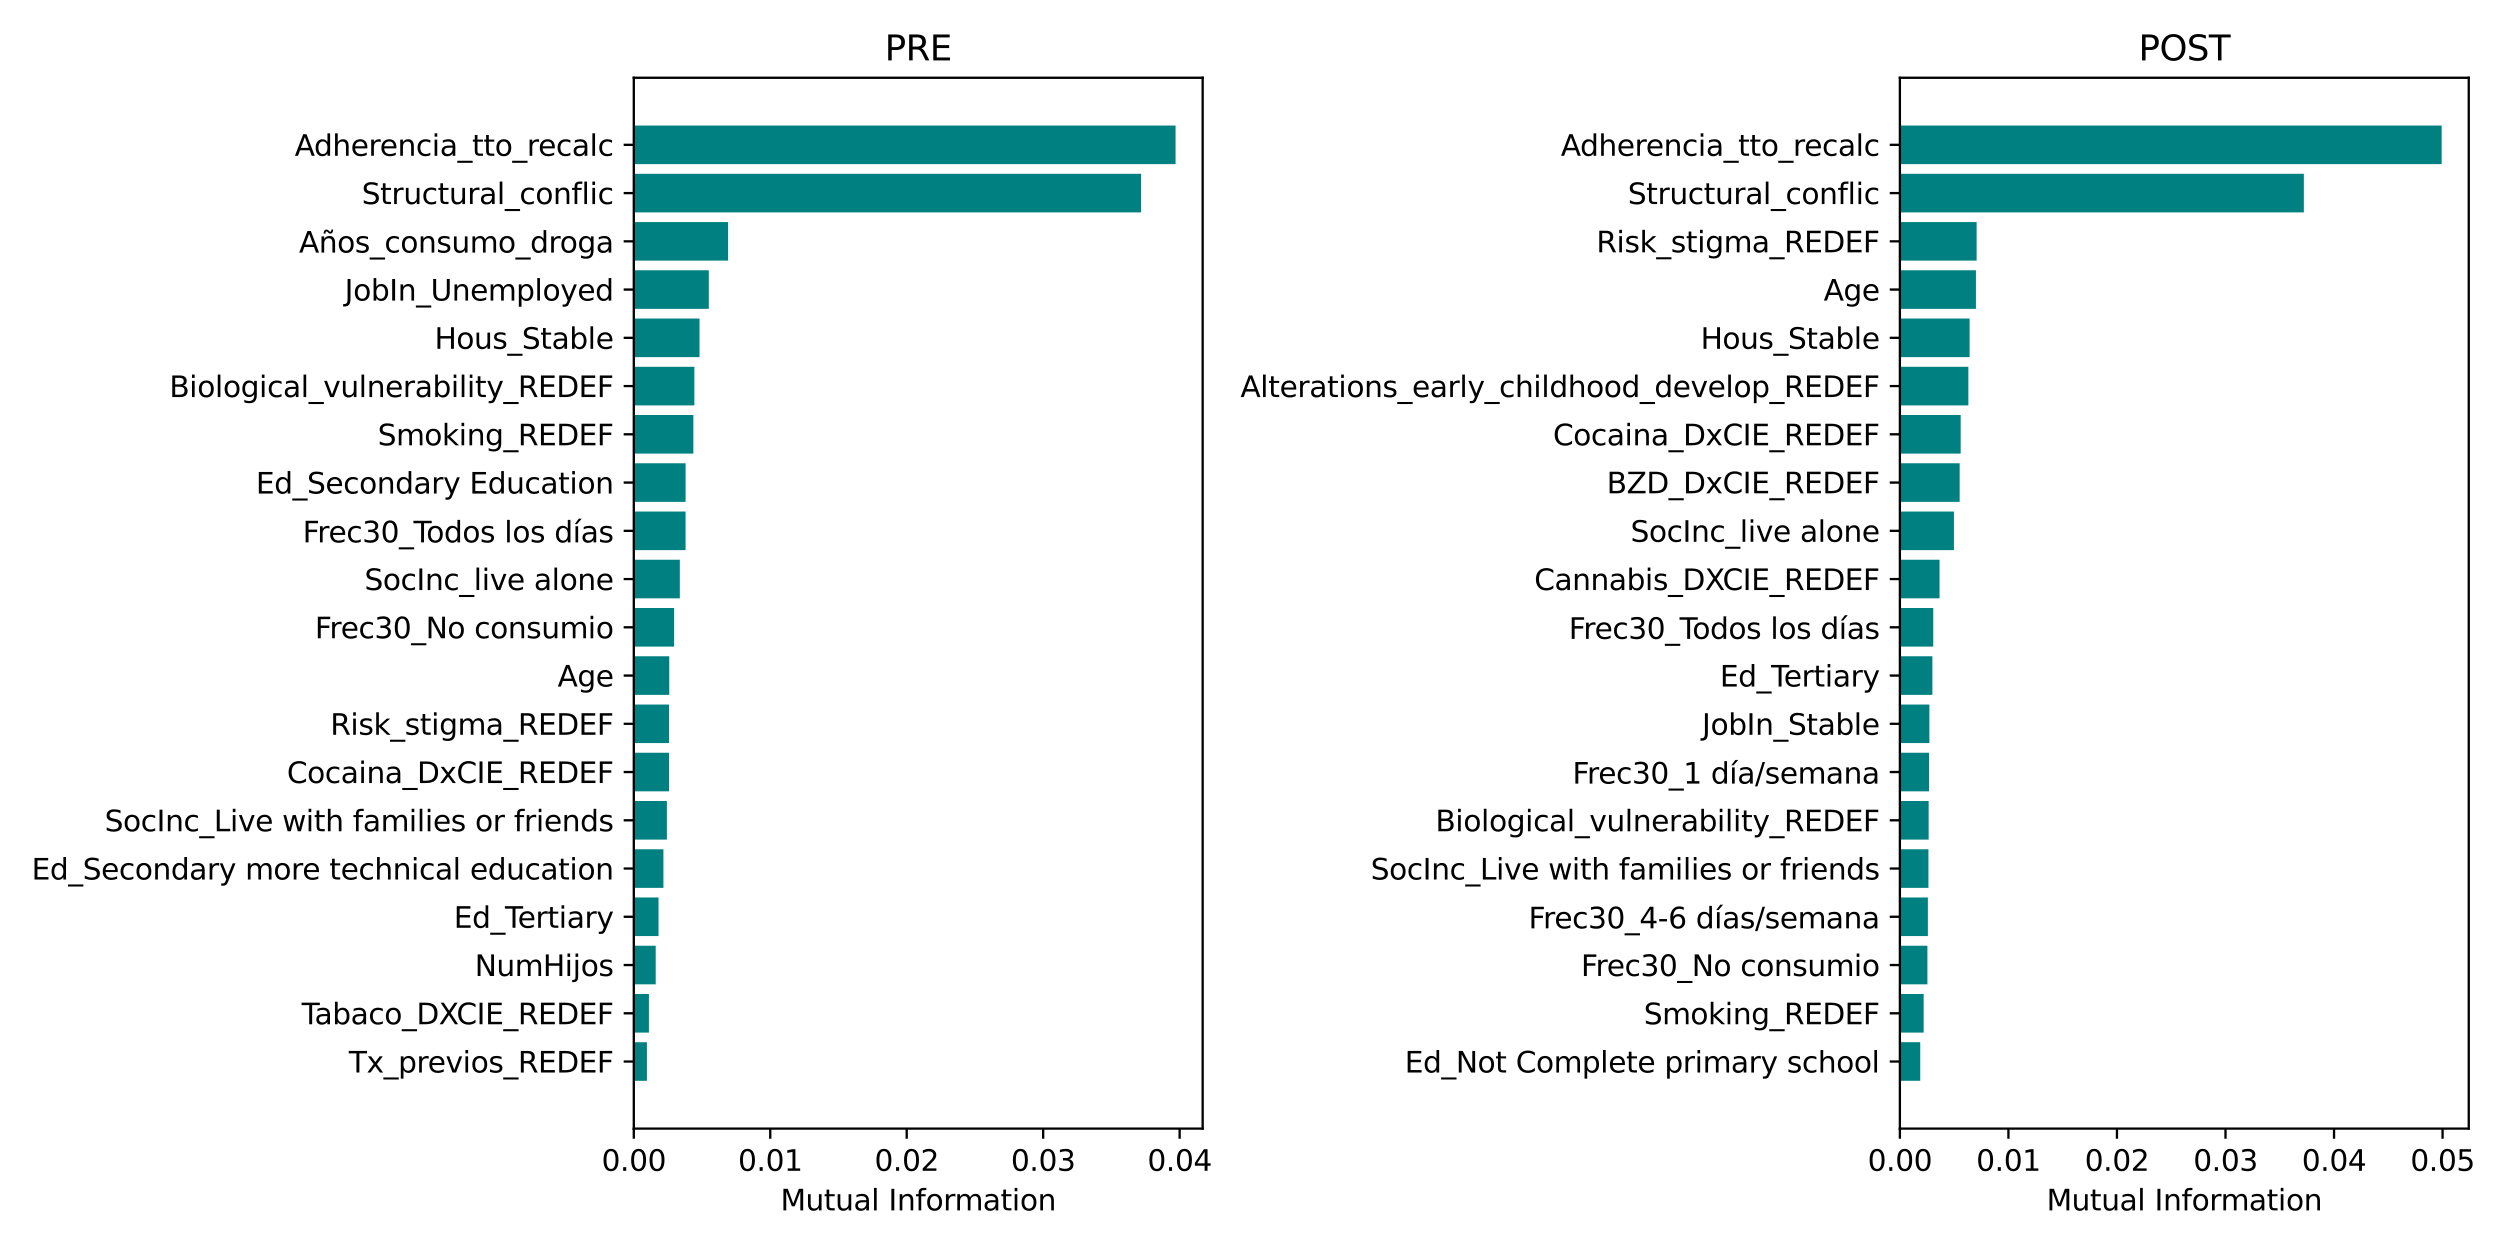 <?xml version="1.0" encoding="utf-8" standalone="no"?>
<!DOCTYPE svg PUBLIC "-//W3C//DTD SVG 1.1//EN"
  "http://www.w3.org/Graphics/SVG/1.1/DTD/svg11.dtd">
<svg xmlns:xlink="http://www.w3.org/1999/xlink" width="864pt" height="432pt" viewBox="0 0 864 432" xmlns="http://www.w3.org/2000/svg" version="1.1">
 <defs>
  <style type="text/css">*{stroke-linejoin: round; stroke-linecap: butt}</style>
 </defs>
 <g id="figure_1">
  <g id="patch_1">
   <path d="M 0 432 
L 864 432 
L 864 0 
L 0 0 
z
" style="fill: #ffffff"/>
  </g>
  <g id="axes_1">
   <g id="patch_2">
    <path d="M 219.04 390.04 
L 415.641 390.04 
L 415.641 26.88 
L 219.04 26.88 
z
" style="fill: #ffffff"/>
   </g>
   <g id="patch_3">
    <path d="M 219.04 373.533 
L 223.574 373.533 
L 223.574 360.194 
L 219.04 360.194 
z
" clip-path="url(#p935fe3a81a)" style="fill: #008080"/>
   </g>
   <g id="patch_4">
    <path d="M 219.04 356.859 
L 224.268 356.859 
L 224.268 343.52 
L 219.04 343.52 
z
" clip-path="url(#p935fe3a81a)" style="fill: #008080"/>
   </g>
   <g id="patch_5">
    <path d="M 219.04 340.185 
L 226.613 340.185 
L 226.613 326.845 
L 219.04 326.845 
z
" clip-path="url(#p935fe3a81a)" style="fill: #008080"/>
   </g>
   <g id="patch_6">
    <path d="M 219.04 323.511 
L 227.59 323.511 
L 227.59 310.171 
L 219.04 310.171 
z
" clip-path="url(#p935fe3a81a)" style="fill: #008080"/>
   </g>
   <g id="patch_7">
    <path d="M 219.04 306.837 
L 229.28 306.837 
L 229.28 293.497 
L 219.04 293.497 
z
" clip-path="url(#p935fe3a81a)" style="fill: #008080"/>
   </g>
   <g id="patch_8">
    <path d="M 219.04 290.163 
L 230.48 290.163 
L 230.48 276.823 
L 219.04 276.823 
z
" clip-path="url(#p935fe3a81a)" style="fill: #008080"/>
   </g>
   <g id="patch_9">
    <path d="M 219.04 273.489 
L 231.207 273.489 
L 231.207 260.149 
L 219.04 260.149 
z
" clip-path="url(#p935fe3a81a)" style="fill: #008080"/>
   </g>
   <g id="patch_10">
    <path d="M 219.04 256.815 
L 231.213 256.815 
L 231.213 243.475 
L 219.04 243.475 
z
" clip-path="url(#p935fe3a81a)" style="fill: #008080"/>
   </g>
   <g id="patch_11">
    <path d="M 219.04 240.141 
L 231.299 240.141 
L 231.299 226.801 
L 219.04 226.801 
z
" clip-path="url(#p935fe3a81a)" style="fill: #008080"/>
   </g>
   <g id="patch_12">
    <path d="M 219.04 223.467 
L 232.973 223.467 
L 232.973 210.127 
L 219.04 210.127 
z
" clip-path="url(#p935fe3a81a)" style="fill: #008080"/>
   </g>
   <g id="patch_13">
    <path d="M 219.04 206.793 
L 234.946 206.793 
L 234.946 193.453 
L 219.04 193.453 
z
" clip-path="url(#p935fe3a81a)" style="fill: #008080"/>
   </g>
   <g id="patch_14">
    <path d="M 219.04 190.119 
L 236.934 190.119 
L 236.934 176.779 
L 219.04 176.779 
z
" clip-path="url(#p935fe3a81a)" style="fill: #008080"/>
   </g>
   <g id="patch_15">
    <path d="M 219.04 173.445 
L 236.942 173.445 
L 236.942 160.105 
L 219.04 160.105 
z
" clip-path="url(#p935fe3a81a)" style="fill: #008080"/>
   </g>
   <g id="patch_16">
    <path d="M 219.04 156.771 
L 239.627 156.771 
L 239.627 143.431 
L 219.04 143.431 
z
" clip-path="url(#p935fe3a81a)" style="fill: #008080"/>
   </g>
   <g id="patch_17">
    <path d="M 219.04 140.097 
L 239.978 140.097 
L 239.978 126.757 
L 219.04 126.757 
z
" clip-path="url(#p935fe3a81a)" style="fill: #008080"/>
   </g>
   <g id="patch_18">
    <path d="M 219.04 123.423 
L 241.758 123.423 
L 241.758 110.083 
L 219.04 110.083 
z
" clip-path="url(#p935fe3a81a)" style="fill: #008080"/>
   </g>
   <g id="patch_19">
    <path d="M 219.04 106.749 
L 244.961 106.749 
L 244.961 93.409 
L 219.04 93.409 
z
" clip-path="url(#p935fe3a81a)" style="fill: #008080"/>
   </g>
   <g id="patch_20">
    <path d="M 219.04 90.075 
L 251.627 90.075 
L 251.627 76.735 
L 219.04 76.735 
z
" clip-path="url(#p935fe3a81a)" style="fill: #008080"/>
   </g>
   <g id="patch_21">
    <path d="M 219.04 73.4 
L 394.344 73.4 
L 394.344 60.061 
L 219.04 60.061 
z
" clip-path="url(#p935fe3a81a)" style="fill: #008080"/>
   </g>
   <g id="patch_22">
    <path d="M 219.04 56.726 
L 406.279 56.726 
L 406.279 43.387 
L 219.04 43.387 
z
" clip-path="url(#p935fe3a81a)" style="fill: #008080"/>
   </g>
   <g id="matplotlib.axis_1">
    <g id="xtick_1">
     <g id="line2d_1">
      <defs>
       <path id="m612814738a" d="M 0 0 
L 0 3.5 
" style="stroke: #000000; stroke-width: 0.8"/>
      </defs>
      <g>
       <use xlink:href="#m612814738a" x="219.04" y="390.04" style="stroke: #000000; stroke-width: 0.8"/>
      </g>
     </g>
     <g id="text_1">
      <!-- 0.00 -->
      <g transform="translate(207.907 404.638) scale(0.1 -0.1)">
       <defs>
        <path id="DejaVuSans-30" d="M 2034 4250 
Q 1547 4250 1301 3770 
Q 1056 3291 1056 2328 
Q 1056 1369 1301 889 
Q 1547 409 2034 409 
Q 2525 409 2770 889 
Q 3016 1369 3016 2328 
Q 3016 3291 2770 3770 
Q 2525 4250 2034 4250 
z
M 2034 4750 
Q 2819 4750 3233 4129 
Q 3647 3509 3647 2328 
Q 3647 1150 3233 529 
Q 2819 -91 2034 -91 
Q 1250 -91 836 529 
Q 422 1150 422 2328 
Q 422 3509 836 4129 
Q 1250 4750 2034 4750 
z
" transform="scale(0.016)"/>
        <path id="DejaVuSans-2e" d="M 684 794 
L 1344 794 
L 1344 0 
L 684 0 
L 684 794 
z
" transform="scale(0.016)"/>
       </defs>
       <use xlink:href="#DejaVuSans-30"/>
       <use xlink:href="#DejaVuSans-2e" x="63.623"/>
       <use xlink:href="#DejaVuSans-30" x="95.41"/>
       <use xlink:href="#DejaVuSans-30" x="159.033"/>
      </g>
     </g>
    </g>
    <g id="xtick_2">
     <g id="line2d_2">
      <g>
       <use xlink:href="#m612814738a" x="266.2" y="390.04" style="stroke: #000000; stroke-width: 0.8"/>
      </g>
     </g>
     <g id="text_2">
      <!-- 0.01 -->
      <g transform="translate(255.067 404.638) scale(0.1 -0.1)">
       <defs>
        <path id="DejaVuSans-31" d="M 794 531 
L 1825 531 
L 1825 4091 
L 703 3866 
L 703 4441 
L 1819 4666 
L 2450 4666 
L 2450 531 
L 3481 531 
L 3481 0 
L 794 0 
L 794 531 
z
" transform="scale(0.016)"/>
       </defs>
       <use xlink:href="#DejaVuSans-30"/>
       <use xlink:href="#DejaVuSans-2e" x="63.623"/>
       <use xlink:href="#DejaVuSans-30" x="95.41"/>
       <use xlink:href="#DejaVuSans-31" x="159.033"/>
      </g>
     </g>
    </g>
    <g id="xtick_3">
     <g id="line2d_3">
      <g>
       <use xlink:href="#m612814738a" x="313.359" y="390.04" style="stroke: #000000; stroke-width: 0.8"/>
      </g>
     </g>
     <g id="text_3">
      <!-- 0.02 -->
      <g transform="translate(302.226 404.638) scale(0.1 -0.1)">
       <defs>
        <path id="DejaVuSans-32" d="M 1228 531 
L 3431 531 
L 3431 0 
L 469 0 
L 469 531 
Q 828 903 1448 1529 
Q 2069 2156 2228 2338 
Q 2531 2678 2651 2914 
Q 2772 3150 2772 3378 
Q 2772 3750 2511 3984 
Q 2250 4219 1831 4219 
Q 1534 4219 1204 4116 
Q 875 4013 500 3803 
L 500 4441 
Q 881 4594 1212 4672 
Q 1544 4750 1819 4750 
Q 2544 4750 2975 4387 
Q 3406 4025 3406 3419 
Q 3406 3131 3298 2873 
Q 3191 2616 2906 2266 
Q 2828 2175 2409 1742 
Q 1991 1309 1228 531 
z
" transform="scale(0.016)"/>
       </defs>
       <use xlink:href="#DejaVuSans-30"/>
       <use xlink:href="#DejaVuSans-2e" x="63.623"/>
       <use xlink:href="#DejaVuSans-30" x="95.41"/>
       <use xlink:href="#DejaVuSans-32" x="159.033"/>
      </g>
     </g>
    </g>
    <g id="xtick_4">
     <g id="line2d_4">
      <g>
       <use xlink:href="#m612814738a" x="360.519" y="390.04" style="stroke: #000000; stroke-width: 0.8"/>
      </g>
     </g>
     <g id="text_4">
      <!-- 0.03 -->
      <g transform="translate(349.386 404.638) scale(0.1 -0.1)">
       <defs>
        <path id="DejaVuSans-33" d="M 2597 2516 
Q 3050 2419 3304 2112 
Q 3559 1806 3559 1356 
Q 3559 666 3084 287 
Q 2609 -91 1734 -91 
Q 1441 -91 1130 -33 
Q 819 25 488 141 
L 488 750 
Q 750 597 1062 519 
Q 1375 441 1716 441 
Q 2309 441 2620 675 
Q 2931 909 2931 1356 
Q 2931 1769 2642 2001 
Q 2353 2234 1838 2234 
L 1294 2234 
L 1294 2753 
L 1863 2753 
Q 2328 2753 2575 2939 
Q 2822 3125 2822 3475 
Q 2822 3834 2567 4026 
Q 2313 4219 1838 4219 
Q 1578 4219 1281 4162 
Q 984 4106 628 3988 
L 628 4550 
Q 988 4650 1302 4700 
Q 1616 4750 1894 4750 
Q 2613 4750 3031 4423 
Q 3450 4097 3450 3541 
Q 3450 3153 3228 2886 
Q 3006 2619 2597 2516 
z
" transform="scale(0.016)"/>
       </defs>
       <use xlink:href="#DejaVuSans-30"/>
       <use xlink:href="#DejaVuSans-2e" x="63.623"/>
       <use xlink:href="#DejaVuSans-30" x="95.41"/>
       <use xlink:href="#DejaVuSans-33" x="159.033"/>
      </g>
     </g>
    </g>
    <g id="xtick_5">
     <g id="line2d_5">
      <g>
       <use xlink:href="#m612814738a" x="407.679" y="390.04" style="stroke: #000000; stroke-width: 0.8"/>
      </g>
     </g>
     <g id="text_5">
      <!-- 0.04 -->
      <g transform="translate(396.546 404.638) scale(0.1 -0.1)">
       <defs>
        <path id="DejaVuSans-34" d="M 2419 4116 
L 825 1625 
L 2419 1625 
L 2419 4116 
z
M 2253 4666 
L 3047 4666 
L 3047 1625 
L 3713 1625 
L 3713 1100 
L 3047 1100 
L 3047 0 
L 2419 0 
L 2419 1100 
L 313 1100 
L 313 1709 
L 2253 4666 
z
" transform="scale(0.016)"/>
       </defs>
       <use xlink:href="#DejaVuSans-30"/>
       <use xlink:href="#DejaVuSans-2e" x="63.623"/>
       <use xlink:href="#DejaVuSans-30" x="95.41"/>
       <use xlink:href="#DejaVuSans-34" x="159.033"/>
      </g>
     </g>
    </g>
    <g id="text_6">
     <!-- Mutual Information -->
     <g transform="translate(269.744 418.317) scale(0.1 -0.1)">
      <defs>
       <path id="DejaVuSans-4d" d="M 628 4666 
L 1569 4666 
L 2759 1491 
L 3956 4666 
L 4897 4666 
L 4897 0 
L 4281 0 
L 4281 4097 
L 3078 897 
L 2444 897 
L 1241 4097 
L 1241 0 
L 628 0 
L 628 4666 
z
" transform="scale(0.016)"/>
       <path id="DejaVuSans-75" d="M 544 1381 
L 544 3500 
L 1119 3500 
L 1119 1403 
Q 1119 906 1312 657 
Q 1506 409 1894 409 
Q 2359 409 2629 706 
Q 2900 1003 2900 1516 
L 2900 3500 
L 3475 3500 
L 3475 0 
L 2900 0 
L 2900 538 
Q 2691 219 2414 64 
Q 2138 -91 1772 -91 
Q 1169 -91 856 284 
Q 544 659 544 1381 
z
M 1991 3584 
L 1991 3584 
z
" transform="scale(0.016)"/>
       <path id="DejaVuSans-74" d="M 1172 4494 
L 1172 3500 
L 2356 3500 
L 2356 3053 
L 1172 3053 
L 1172 1153 
Q 1172 725 1289 603 
Q 1406 481 1766 481 
L 2356 481 
L 2356 0 
L 1766 0 
Q 1100 0 847 248 
Q 594 497 594 1153 
L 594 3053 
L 172 3053 
L 172 3500 
L 594 3500 
L 594 4494 
L 1172 4494 
z
" transform="scale(0.016)"/>
       <path id="DejaVuSans-61" d="M 2194 1759 
Q 1497 1759 1228 1600 
Q 959 1441 959 1056 
Q 959 750 1161 570 
Q 1363 391 1709 391 
Q 2188 391 2477 730 
Q 2766 1069 2766 1631 
L 2766 1759 
L 2194 1759 
z
M 3341 1997 
L 3341 0 
L 2766 0 
L 2766 531 
Q 2569 213 2275 61 
Q 1981 -91 1556 -91 
Q 1019 -91 701 211 
Q 384 513 384 1019 
Q 384 1609 779 1909 
Q 1175 2209 1959 2209 
L 2766 2209 
L 2766 2266 
Q 2766 2663 2505 2880 
Q 2244 3097 1772 3097 
Q 1472 3097 1187 3025 
Q 903 2953 641 2809 
L 641 3341 
Q 956 3463 1253 3523 
Q 1550 3584 1831 3584 
Q 2591 3584 2966 3190 
Q 3341 2797 3341 1997 
z
" transform="scale(0.016)"/>
       <path id="DejaVuSans-6c" d="M 603 4863 
L 1178 4863 
L 1178 0 
L 603 0 
L 603 4863 
z
" transform="scale(0.016)"/>
       <path id="DejaVuSans-20" transform="scale(0.016)"/>
       <path id="DejaVuSans-49" d="M 628 4666 
L 1259 4666 
L 1259 0 
L 628 0 
L 628 4666 
z
" transform="scale(0.016)"/>
       <path id="DejaVuSans-6e" d="M 3513 2113 
L 3513 0 
L 2938 0 
L 2938 2094 
Q 2938 2591 2744 2837 
Q 2550 3084 2163 3084 
Q 1697 3084 1428 2787 
Q 1159 2491 1159 1978 
L 1159 0 
L 581 0 
L 581 3500 
L 1159 3500 
L 1159 2956 
Q 1366 3272 1645 3428 
Q 1925 3584 2291 3584 
Q 2894 3584 3203 3211 
Q 3513 2838 3513 2113 
z
" transform="scale(0.016)"/>
       <path id="DejaVuSans-66" d="M 2375 4863 
L 2375 4384 
L 1825 4384 
Q 1516 4384 1395 4259 
Q 1275 4134 1275 3809 
L 1275 3500 
L 2222 3500 
L 2222 3053 
L 1275 3053 
L 1275 0 
L 697 0 
L 697 3053 
L 147 3053 
L 147 3500 
L 697 3500 
L 697 3744 
Q 697 4328 969 4595 
Q 1241 4863 1831 4863 
L 2375 4863 
z
" transform="scale(0.016)"/>
       <path id="DejaVuSans-6f" d="M 1959 3097 
Q 1497 3097 1228 2736 
Q 959 2375 959 1747 
Q 959 1119 1226 758 
Q 1494 397 1959 397 
Q 2419 397 2687 759 
Q 2956 1122 2956 1747 
Q 2956 2369 2687 2733 
Q 2419 3097 1959 3097 
z
M 1959 3584 
Q 2709 3584 3137 3096 
Q 3566 2609 3566 1747 
Q 3566 888 3137 398 
Q 2709 -91 1959 -91 
Q 1206 -91 779 398 
Q 353 888 353 1747 
Q 353 2609 779 3096 
Q 1206 3584 1959 3584 
z
" transform="scale(0.016)"/>
       <path id="DejaVuSans-72" d="M 2631 2963 
Q 2534 3019 2420 3045 
Q 2306 3072 2169 3072 
Q 1681 3072 1420 2755 
Q 1159 2438 1159 1844 
L 1159 0 
L 581 0 
L 581 3500 
L 1159 3500 
L 1159 2956 
Q 1341 3275 1631 3429 
Q 1922 3584 2338 3584 
Q 2397 3584 2469 3576 
Q 2541 3569 2628 3553 
L 2631 2963 
z
" transform="scale(0.016)"/>
       <path id="DejaVuSans-6d" d="M 3328 2828 
Q 3544 3216 3844 3400 
Q 4144 3584 4550 3584 
Q 5097 3584 5394 3201 
Q 5691 2819 5691 2113 
L 5691 0 
L 5113 0 
L 5113 2094 
Q 5113 2597 4934 2840 
Q 4756 3084 4391 3084 
Q 3944 3084 3684 2787 
Q 3425 2491 3425 1978 
L 3425 0 
L 2847 0 
L 2847 2094 
Q 2847 2600 2669 2842 
Q 2491 3084 2119 3084 
Q 1678 3084 1418 2786 
Q 1159 2488 1159 1978 
L 1159 0 
L 581 0 
L 581 3500 
L 1159 3500 
L 1159 2956 
Q 1356 3278 1631 3431 
Q 1906 3584 2284 3584 
Q 2666 3584 2933 3390 
Q 3200 3197 3328 2828 
z
" transform="scale(0.016)"/>
       <path id="DejaVuSans-69" d="M 603 3500 
L 1178 3500 
L 1178 0 
L 603 0 
L 603 3500 
z
M 603 4863 
L 1178 4863 
L 1178 4134 
L 603 4134 
L 603 4863 
z
" transform="scale(0.016)"/>
      </defs>
      <use xlink:href="#DejaVuSans-4d"/>
      <use xlink:href="#DejaVuSans-75" x="86.279"/>
      <use xlink:href="#DejaVuSans-74" x="149.658"/>
      <use xlink:href="#DejaVuSans-75" x="188.867"/>
      <use xlink:href="#DejaVuSans-61" x="252.246"/>
      <use xlink:href="#DejaVuSans-6c" x="313.525"/>
      <use xlink:href="#DejaVuSans-20" x="341.309"/>
      <use xlink:href="#DejaVuSans-49" x="373.096"/>
      <use xlink:href="#DejaVuSans-6e" x="402.588"/>
      <use xlink:href="#DejaVuSans-66" x="465.967"/>
      <use xlink:href="#DejaVuSans-6f" x="501.172"/>
      <use xlink:href="#DejaVuSans-72" x="562.354"/>
      <use xlink:href="#DejaVuSans-6d" x="601.717"/>
      <use xlink:href="#DejaVuSans-61" x="699.129"/>
      <use xlink:href="#DejaVuSans-74" x="760.408"/>
      <use xlink:href="#DejaVuSans-69" x="799.617"/>
      <use xlink:href="#DejaVuSans-6f" x="827.4"/>
      <use xlink:href="#DejaVuSans-6e" x="888.582"/>
     </g>
    </g>
   </g>
   <g id="matplotlib.axis_2">
    <g id="ytick_1">
     <g id="line2d_6">
      <defs>
       <path id="m191799b4df" d="M 0 0 
L -3.5 0 
" style="stroke: #000000; stroke-width: 0.8"/>
      </defs>
      <g>
       <use xlink:href="#m191799b4df" x="219.04" y="366.863" style="stroke: #000000; stroke-width: 0.8"/>
      </g>
     </g>
     <g id="text_7">
      <!-- Tx_previos_REDEF -->
      <g transform="translate(120.563 370.662) scale(0.1 -0.1)">
       <defs>
        <path id="DejaVuSans-54" d="M -19 4666 
L 3928 4666 
L 3928 4134 
L 2272 4134 
L 2272 0 
L 1638 0 
L 1638 4134 
L -19 4134 
L -19 4666 
z
" transform="scale(0.016)"/>
        <path id="DejaVuSans-78" d="M 3513 3500 
L 2247 1797 
L 3578 0 
L 2900 0 
L 1881 1375 
L 863 0 
L 184 0 
L 1544 1831 
L 300 3500 
L 978 3500 
L 1906 2253 
L 2834 3500 
L 3513 3500 
z
" transform="scale(0.016)"/>
        <path id="DejaVuSans-5f" d="M 3263 -1063 
L 3263 -1509 
L -63 -1509 
L -63 -1063 
L 3263 -1063 
z
" transform="scale(0.016)"/>
        <path id="DejaVuSans-70" d="M 1159 525 
L 1159 -1331 
L 581 -1331 
L 581 3500 
L 1159 3500 
L 1159 2969 
Q 1341 3281 1617 3432 
Q 1894 3584 2278 3584 
Q 2916 3584 3314 3078 
Q 3713 2572 3713 1747 
Q 3713 922 3314 415 
Q 2916 -91 2278 -91 
Q 1894 -91 1617 61 
Q 1341 213 1159 525 
z
M 3116 1747 
Q 3116 2381 2855 2742 
Q 2594 3103 2138 3103 
Q 1681 3103 1420 2742 
Q 1159 2381 1159 1747 
Q 1159 1113 1420 752 
Q 1681 391 2138 391 
Q 2594 391 2855 752 
Q 3116 1113 3116 1747 
z
" transform="scale(0.016)"/>
        <path id="DejaVuSans-65" d="M 3597 1894 
L 3597 1613 
L 953 1613 
Q 991 1019 1311 708 
Q 1631 397 2203 397 
Q 2534 397 2845 478 
Q 3156 559 3463 722 
L 3463 178 
Q 3153 47 2828 -22 
Q 2503 -91 2169 -91 
Q 1331 -91 842 396 
Q 353 884 353 1716 
Q 353 2575 817 3079 
Q 1281 3584 2069 3584 
Q 2775 3584 3186 3129 
Q 3597 2675 3597 1894 
z
M 3022 2063 
Q 3016 2534 2758 2815 
Q 2500 3097 2075 3097 
Q 1594 3097 1305 2825 
Q 1016 2553 972 2059 
L 3022 2063 
z
" transform="scale(0.016)"/>
        <path id="DejaVuSans-76" d="M 191 3500 
L 800 3500 
L 1894 563 
L 2988 3500 
L 3597 3500 
L 2284 0 
L 1503 0 
L 191 3500 
z
" transform="scale(0.016)"/>
        <path id="DejaVuSans-73" d="M 2834 3397 
L 2834 2853 
Q 2591 2978 2328 3040 
Q 2066 3103 1784 3103 
Q 1356 3103 1142 2972 
Q 928 2841 928 2578 
Q 928 2378 1081 2264 
Q 1234 2150 1697 2047 
L 1894 2003 
Q 2506 1872 2764 1633 
Q 3022 1394 3022 966 
Q 3022 478 2636 193 
Q 2250 -91 1575 -91 
Q 1294 -91 989 -36 
Q 684 19 347 128 
L 347 722 
Q 666 556 975 473 
Q 1284 391 1588 391 
Q 1994 391 2212 530 
Q 2431 669 2431 922 
Q 2431 1156 2273 1281 
Q 2116 1406 1581 1522 
L 1381 1569 
Q 847 1681 609 1914 
Q 372 2147 372 2553 
Q 372 3047 722 3315 
Q 1072 3584 1716 3584 
Q 2034 3584 2315 3537 
Q 2597 3491 2834 3397 
z
" transform="scale(0.016)"/>
        <path id="DejaVuSans-52" d="M 2841 2188 
Q 3044 2119 3236 1894 
Q 3428 1669 3622 1275 
L 4263 0 
L 3584 0 
L 2988 1197 
Q 2756 1666 2539 1819 
Q 2322 1972 1947 1972 
L 1259 1972 
L 1259 0 
L 628 0 
L 628 4666 
L 2053 4666 
Q 2853 4666 3247 4331 
Q 3641 3997 3641 3322 
Q 3641 2881 3436 2590 
Q 3231 2300 2841 2188 
z
M 1259 4147 
L 1259 2491 
L 2053 2491 
Q 2509 2491 2742 2702 
Q 2975 2913 2975 3322 
Q 2975 3731 2742 3939 
Q 2509 4147 2053 4147 
L 1259 4147 
z
" transform="scale(0.016)"/>
        <path id="DejaVuSans-45" d="M 628 4666 
L 3578 4666 
L 3578 4134 
L 1259 4134 
L 1259 2753 
L 3481 2753 
L 3481 2222 
L 1259 2222 
L 1259 531 
L 3634 531 
L 3634 0 
L 628 0 
L 628 4666 
z
" transform="scale(0.016)"/>
        <path id="DejaVuSans-44" d="M 1259 4147 
L 1259 519 
L 2022 519 
Q 2988 519 3436 956 
Q 3884 1394 3884 2338 
Q 3884 3275 3436 3711 
Q 2988 4147 2022 4147 
L 1259 4147 
z
M 628 4666 
L 1925 4666 
Q 3281 4666 3915 4102 
Q 4550 3538 4550 2338 
Q 4550 1131 3912 565 
Q 3275 0 1925 0 
L 628 0 
L 628 4666 
z
" transform="scale(0.016)"/>
        <path id="DejaVuSans-46" d="M 628 4666 
L 3309 4666 
L 3309 4134 
L 1259 4134 
L 1259 2759 
L 3109 2759 
L 3109 2228 
L 1259 2228 
L 1259 0 
L 628 0 
L 628 4666 
z
" transform="scale(0.016)"/>
       </defs>
       <use xlink:href="#DejaVuSans-54"/>
       <use xlink:href="#DejaVuSans-78" x="61.084"/>
       <use xlink:href="#DejaVuSans-5f" x="120.264"/>
       <use xlink:href="#DejaVuSans-70" x="170.264"/>
       <use xlink:href="#DejaVuSans-72" x="233.74"/>
       <use xlink:href="#DejaVuSans-65" x="272.604"/>
       <use xlink:href="#DejaVuSans-76" x="334.127"/>
       <use xlink:href="#DejaVuSans-69" x="393.307"/>
       <use xlink:href="#DejaVuSans-6f" x="421.09"/>
       <use xlink:href="#DejaVuSans-73" x="482.271"/>
       <use xlink:href="#DejaVuSans-5f" x="534.371"/>
       <use xlink:href="#DejaVuSans-52" x="584.371"/>
       <use xlink:href="#DejaVuSans-45" x="653.854"/>
       <use xlink:href="#DejaVuSans-44" x="717.037"/>
       <use xlink:href="#DejaVuSans-45" x="794.039"/>
       <use xlink:href="#DejaVuSans-46" x="857.223"/>
      </g>
     </g>
    </g>
    <g id="ytick_2">
     <g id="line2d_7">
      <g>
       <use xlink:href="#m191799b4df" x="219.04" y="350.189" style="stroke: #000000; stroke-width: 0.8"/>
      </g>
     </g>
     <g id="text_8">
      <!-- Tabaco_DXCIE_REDEF -->
      <g transform="translate(104.246 353.988) scale(0.1 -0.1)">
       <defs>
        <path id="DejaVuSans-62" d="M 3116 1747 
Q 3116 2381 2855 2742 
Q 2594 3103 2138 3103 
Q 1681 3103 1420 2742 
Q 1159 2381 1159 1747 
Q 1159 1113 1420 752 
Q 1681 391 2138 391 
Q 2594 391 2855 752 
Q 3116 1113 3116 1747 
z
M 1159 2969 
Q 1341 3281 1617 3432 
Q 1894 3584 2278 3584 
Q 2916 3584 3314 3078 
Q 3713 2572 3713 1747 
Q 3713 922 3314 415 
Q 2916 -91 2278 -91 
Q 1894 -91 1617 61 
Q 1341 213 1159 525 
L 1159 0 
L 581 0 
L 581 4863 
L 1159 4863 
L 1159 2969 
z
" transform="scale(0.016)"/>
        <path id="DejaVuSans-63" d="M 3122 3366 
L 3122 2828 
Q 2878 2963 2633 3030 
Q 2388 3097 2138 3097 
Q 1578 3097 1268 2742 
Q 959 2388 959 1747 
Q 959 1106 1268 751 
Q 1578 397 2138 397 
Q 2388 397 2633 464 
Q 2878 531 3122 666 
L 3122 134 
Q 2881 22 2623 -34 
Q 2366 -91 2075 -91 
Q 1284 -91 818 406 
Q 353 903 353 1747 
Q 353 2603 823 3093 
Q 1294 3584 2113 3584 
Q 2378 3584 2631 3529 
Q 2884 3475 3122 3366 
z
" transform="scale(0.016)"/>
        <path id="DejaVuSans-58" d="M 403 4666 
L 1081 4666 
L 2241 2931 
L 3406 4666 
L 4084 4666 
L 2584 2425 
L 4184 0 
L 3506 0 
L 2194 1984 
L 872 0 
L 191 0 
L 1856 2491 
L 403 4666 
z
" transform="scale(0.016)"/>
        <path id="DejaVuSans-43" d="M 4122 4306 
L 4122 3641 
Q 3803 3938 3442 4084 
Q 3081 4231 2675 4231 
Q 1875 4231 1450 3742 
Q 1025 3253 1025 2328 
Q 1025 1406 1450 917 
Q 1875 428 2675 428 
Q 3081 428 3442 575 
Q 3803 722 4122 1019 
L 4122 359 
Q 3791 134 3420 21 
Q 3050 -91 2638 -91 
Q 1578 -91 968 557 
Q 359 1206 359 2328 
Q 359 3453 968 4101 
Q 1578 4750 2638 4750 
Q 3056 4750 3426 4639 
Q 3797 4528 4122 4306 
z
" transform="scale(0.016)"/>
       </defs>
       <use xlink:href="#DejaVuSans-54"/>
       <use xlink:href="#DejaVuSans-61" x="44.584"/>
       <use xlink:href="#DejaVuSans-62" x="105.863"/>
       <use xlink:href="#DejaVuSans-61" x="169.34"/>
       <use xlink:href="#DejaVuSans-63" x="230.619"/>
       <use xlink:href="#DejaVuSans-6f" x="285.6"/>
       <use xlink:href="#DejaVuSans-5f" x="346.781"/>
       <use xlink:href="#DejaVuSans-44" x="396.781"/>
       <use xlink:href="#DejaVuSans-58" x="473.783"/>
       <use xlink:href="#DejaVuSans-43" x="535.039"/>
       <use xlink:href="#DejaVuSans-49" x="604.863"/>
       <use xlink:href="#DejaVuSans-45" x="634.355"/>
       <use xlink:href="#DejaVuSans-5f" x="697.539"/>
       <use xlink:href="#DejaVuSans-52" x="747.539"/>
       <use xlink:href="#DejaVuSans-45" x="817.021"/>
       <use xlink:href="#DejaVuSans-44" x="880.205"/>
       <use xlink:href="#DejaVuSans-45" x="957.207"/>
       <use xlink:href="#DejaVuSans-46" x="1020.391"/>
      </g>
     </g>
    </g>
    <g id="ytick_3">
     <g id="line2d_8">
      <g>
       <use xlink:href="#m191799b4df" x="219.04" y="333.515" style="stroke: #000000; stroke-width: 0.8"/>
      </g>
     </g>
     <g id="text_9">
      <!-- NumHijos -->
      <g transform="translate(164.076 337.314) scale(0.1 -0.1)">
       <defs>
        <path id="DejaVuSans-4e" d="M 628 4666 
L 1478 4666 
L 3547 763 
L 3547 4666 
L 4159 4666 
L 4159 0 
L 3309 0 
L 1241 3903 
L 1241 0 
L 628 0 
L 628 4666 
z
" transform="scale(0.016)"/>
        <path id="DejaVuSans-48" d="M 628 4666 
L 1259 4666 
L 1259 2753 
L 3553 2753 
L 3553 4666 
L 4184 4666 
L 4184 0 
L 3553 0 
L 3553 2222 
L 1259 2222 
L 1259 0 
L 628 0 
L 628 4666 
z
" transform="scale(0.016)"/>
        <path id="DejaVuSans-6a" d="M 603 3500 
L 1178 3500 
L 1178 -63 
Q 1178 -731 923 -1031 
Q 669 -1331 103 -1331 
L -116 -1331 
L -116 -844 
L 38 -844 
Q 366 -844 484 -692 
Q 603 -541 603 -63 
L 603 3500 
z
M 603 4863 
L 1178 4863 
L 1178 4134 
L 603 4134 
L 603 4863 
z
" transform="scale(0.016)"/>
       </defs>
       <use xlink:href="#DejaVuSans-4e"/>
       <use xlink:href="#DejaVuSans-75" x="74.805"/>
       <use xlink:href="#DejaVuSans-6d" x="138.184"/>
       <use xlink:href="#DejaVuSans-48" x="235.596"/>
       <use xlink:href="#DejaVuSans-69" x="310.791"/>
       <use xlink:href="#DejaVuSans-6a" x="338.574"/>
       <use xlink:href="#DejaVuSans-6f" x="366.357"/>
       <use xlink:href="#DejaVuSans-73" x="427.539"/>
      </g>
     </g>
    </g>
    <g id="ytick_4">
     <g id="line2d_9">
      <g>
       <use xlink:href="#m191799b4df" x="219.04" y="316.841" style="stroke: #000000; stroke-width: 0.8"/>
      </g>
     </g>
     <g id="text_10">
      <!-- Ed_Tertiary -->
      <g transform="translate(156.845 320.64) scale(0.1 -0.1)">
       <defs>
        <path id="DejaVuSans-64" d="M 2906 2969 
L 2906 4863 
L 3481 4863 
L 3481 0 
L 2906 0 
L 2906 525 
Q 2725 213 2448 61 
Q 2172 -91 1784 -91 
Q 1150 -91 751 415 
Q 353 922 353 1747 
Q 353 2572 751 3078 
Q 1150 3584 1784 3584 
Q 2172 3584 2448 3432 
Q 2725 3281 2906 2969 
z
M 947 1747 
Q 947 1113 1208 752 
Q 1469 391 1925 391 
Q 2381 391 2643 752 
Q 2906 1113 2906 1747 
Q 2906 2381 2643 2742 
Q 2381 3103 1925 3103 
Q 1469 3103 1208 2742 
Q 947 2381 947 1747 
z
" transform="scale(0.016)"/>
        <path id="DejaVuSans-79" d="M 2059 -325 
Q 1816 -950 1584 -1140 
Q 1353 -1331 966 -1331 
L 506 -1331 
L 506 -850 
L 844 -850 
Q 1081 -850 1212 -737 
Q 1344 -625 1503 -206 
L 1606 56 
L 191 3500 
L 800 3500 
L 1894 763 
L 2988 3500 
L 3597 3500 
L 2059 -325 
z
" transform="scale(0.016)"/>
       </defs>
       <use xlink:href="#DejaVuSans-45"/>
       <use xlink:href="#DejaVuSans-64" x="63.184"/>
       <use xlink:href="#DejaVuSans-5f" x="126.66"/>
       <use xlink:href="#DejaVuSans-54" x="176.66"/>
       <use xlink:href="#DejaVuSans-65" x="220.744"/>
       <use xlink:href="#DejaVuSans-72" x="282.268"/>
       <use xlink:href="#DejaVuSans-74" x="323.381"/>
       <use xlink:href="#DejaVuSans-69" x="362.59"/>
       <use xlink:href="#DejaVuSans-61" x="390.373"/>
       <use xlink:href="#DejaVuSans-72" x="451.652"/>
       <use xlink:href="#DejaVuSans-79" x="492.766"/>
      </g>
     </g>
    </g>
    <g id="ytick_5">
     <g id="line2d_10">
      <g>
       <use xlink:href="#m191799b4df" x="219.04" y="300.167" style="stroke: #000000; stroke-width: 0.8"/>
      </g>
     </g>
     <g id="text_11">
      <!-- Ed_Secondary more technical education -->
      <g transform="translate(10.928 303.966) scale(0.1 -0.1)">
       <defs>
        <path id="DejaVuSans-53" d="M 3425 4513 
L 3425 3897 
Q 3066 4069 2747 4153 
Q 2428 4238 2131 4238 
Q 1616 4238 1336 4038 
Q 1056 3838 1056 3469 
Q 1056 3159 1242 3001 
Q 1428 2844 1947 2747 
L 2328 2669 
Q 3034 2534 3370 2195 
Q 3706 1856 3706 1288 
Q 3706 609 3251 259 
Q 2797 -91 1919 -91 
Q 1588 -91 1214 -16 
Q 841 59 441 206 
L 441 856 
Q 825 641 1194 531 
Q 1563 422 1919 422 
Q 2459 422 2753 634 
Q 3047 847 3047 1241 
Q 3047 1584 2836 1778 
Q 2625 1972 2144 2069 
L 1759 2144 
Q 1053 2284 737 2584 
Q 422 2884 422 3419 
Q 422 4038 858 4394 
Q 1294 4750 2059 4750 
Q 2388 4750 2728 4690 
Q 3069 4631 3425 4513 
z
" transform="scale(0.016)"/>
        <path id="DejaVuSans-68" d="M 3513 2113 
L 3513 0 
L 2938 0 
L 2938 2094 
Q 2938 2591 2744 2837 
Q 2550 3084 2163 3084 
Q 1697 3084 1428 2787 
Q 1159 2491 1159 1978 
L 1159 0 
L 581 0 
L 581 4863 
L 1159 4863 
L 1159 2956 
Q 1366 3272 1645 3428 
Q 1925 3584 2291 3584 
Q 2894 3584 3203 3211 
Q 3513 2838 3513 2113 
z
" transform="scale(0.016)"/>
       </defs>
       <use xlink:href="#DejaVuSans-45"/>
       <use xlink:href="#DejaVuSans-64" x="63.184"/>
       <use xlink:href="#DejaVuSans-5f" x="126.66"/>
       <use xlink:href="#DejaVuSans-53" x="176.66"/>
       <use xlink:href="#DejaVuSans-65" x="240.137"/>
       <use xlink:href="#DejaVuSans-63" x="301.66"/>
       <use xlink:href="#DejaVuSans-6f" x="356.641"/>
       <use xlink:href="#DejaVuSans-6e" x="417.822"/>
       <use xlink:href="#DejaVuSans-64" x="481.201"/>
       <use xlink:href="#DejaVuSans-61" x="544.678"/>
       <use xlink:href="#DejaVuSans-72" x="605.957"/>
       <use xlink:href="#DejaVuSans-79" x="647.07"/>
       <use xlink:href="#DejaVuSans-20" x="706.25"/>
       <use xlink:href="#DejaVuSans-6d" x="738.037"/>
       <use xlink:href="#DejaVuSans-6f" x="835.449"/>
       <use xlink:href="#DejaVuSans-72" x="896.631"/>
       <use xlink:href="#DejaVuSans-65" x="935.494"/>
       <use xlink:href="#DejaVuSans-20" x="997.018"/>
       <use xlink:href="#DejaVuSans-74" x="1028.805"/>
       <use xlink:href="#DejaVuSans-65" x="1068.014"/>
       <use xlink:href="#DejaVuSans-63" x="1129.537"/>
       <use xlink:href="#DejaVuSans-68" x="1184.518"/>
       <use xlink:href="#DejaVuSans-6e" x="1247.896"/>
       <use xlink:href="#DejaVuSans-69" x="1311.275"/>
       <use xlink:href="#DejaVuSans-63" x="1339.059"/>
       <use xlink:href="#DejaVuSans-61" x="1394.039"/>
       <use xlink:href="#DejaVuSans-6c" x="1455.318"/>
       <use xlink:href="#DejaVuSans-20" x="1483.102"/>
       <use xlink:href="#DejaVuSans-65" x="1514.889"/>
       <use xlink:href="#DejaVuSans-64" x="1576.412"/>
       <use xlink:href="#DejaVuSans-75" x="1639.889"/>
       <use xlink:href="#DejaVuSans-63" x="1703.268"/>
       <use xlink:href="#DejaVuSans-61" x="1758.248"/>
       <use xlink:href="#DejaVuSans-74" x="1819.527"/>
       <use xlink:href="#DejaVuSans-69" x="1858.736"/>
       <use xlink:href="#DejaVuSans-6f" x="1886.52"/>
       <use xlink:href="#DejaVuSans-6e" x="1947.701"/>
      </g>
     </g>
    </g>
    <g id="ytick_6">
     <g id="line2d_11">
      <g>
       <use xlink:href="#m191799b4df" x="219.04" y="283.493" style="stroke: #000000; stroke-width: 0.8"/>
      </g>
     </g>
     <g id="text_12">
      <!-- SocInc_Live with families or friends -->
      <g transform="translate(36.167 287.292) scale(0.1 -0.1)">
       <defs>
        <path id="DejaVuSans-4c" d="M 628 4666 
L 1259 4666 
L 1259 531 
L 3531 531 
L 3531 0 
L 628 0 
L 628 4666 
z
" transform="scale(0.016)"/>
        <path id="DejaVuSans-77" d="M 269 3500 
L 844 3500 
L 1563 769 
L 2278 3500 
L 2956 3500 
L 3675 769 
L 4391 3500 
L 4966 3500 
L 4050 0 
L 3372 0 
L 2619 2869 
L 1863 0 
L 1184 0 
L 269 3500 
z
" transform="scale(0.016)"/>
       </defs>
       <use xlink:href="#DejaVuSans-53"/>
       <use xlink:href="#DejaVuSans-6f" x="63.477"/>
       <use xlink:href="#DejaVuSans-63" x="124.658"/>
       <use xlink:href="#DejaVuSans-49" x="179.639"/>
       <use xlink:href="#DejaVuSans-6e" x="209.131"/>
       <use xlink:href="#DejaVuSans-63" x="272.51"/>
       <use xlink:href="#DejaVuSans-5f" x="327.49"/>
       <use xlink:href="#DejaVuSans-4c" x="377.49"/>
       <use xlink:href="#DejaVuSans-69" x="433.203"/>
       <use xlink:href="#DejaVuSans-76" x="460.986"/>
       <use xlink:href="#DejaVuSans-65" x="520.166"/>
       <use xlink:href="#DejaVuSans-20" x="581.689"/>
       <use xlink:href="#DejaVuSans-77" x="613.477"/>
       <use xlink:href="#DejaVuSans-69" x="695.264"/>
       <use xlink:href="#DejaVuSans-74" x="723.047"/>
       <use xlink:href="#DejaVuSans-68" x="762.256"/>
       <use xlink:href="#DejaVuSans-20" x="825.635"/>
       <use xlink:href="#DejaVuSans-66" x="857.422"/>
       <use xlink:href="#DejaVuSans-61" x="892.627"/>
       <use xlink:href="#DejaVuSans-6d" x="953.906"/>
       <use xlink:href="#DejaVuSans-69" x="1051.318"/>
       <use xlink:href="#DejaVuSans-6c" x="1079.102"/>
       <use xlink:href="#DejaVuSans-69" x="1106.885"/>
       <use xlink:href="#DejaVuSans-65" x="1134.668"/>
       <use xlink:href="#DejaVuSans-73" x="1196.191"/>
       <use xlink:href="#DejaVuSans-20" x="1248.291"/>
       <use xlink:href="#DejaVuSans-6f" x="1280.078"/>
       <use xlink:href="#DejaVuSans-72" x="1341.26"/>
       <use xlink:href="#DejaVuSans-20" x="1382.373"/>
       <use xlink:href="#DejaVuSans-66" x="1414.16"/>
       <use xlink:href="#DejaVuSans-72" x="1449.365"/>
       <use xlink:href="#DejaVuSans-69" x="1490.479"/>
       <use xlink:href="#DejaVuSans-65" x="1518.262"/>
       <use xlink:href="#DejaVuSans-6e" x="1579.785"/>
       <use xlink:href="#DejaVuSans-64" x="1643.164"/>
       <use xlink:href="#DejaVuSans-73" x="1706.641"/>
      </g>
     </g>
    </g>
    <g id="ytick_7">
     <g id="line2d_12">
      <g>
       <use xlink:href="#m191799b4df" x="219.04" y="266.819" style="stroke: #000000; stroke-width: 0.8"/>
      </g>
     </g>
     <g id="text_13">
      <!-- Cocaina_DxCIE_REDEF -->
      <g transform="translate(99.16 270.618) scale(0.1 -0.1)">
       <use xlink:href="#DejaVuSans-43"/>
       <use xlink:href="#DejaVuSans-6f" x="69.824"/>
       <use xlink:href="#DejaVuSans-63" x="131.006"/>
       <use xlink:href="#DejaVuSans-61" x="185.986"/>
       <use xlink:href="#DejaVuSans-69" x="247.266"/>
       <use xlink:href="#DejaVuSans-6e" x="275.049"/>
       <use xlink:href="#DejaVuSans-61" x="338.428"/>
       <use xlink:href="#DejaVuSans-5f" x="399.707"/>
       <use xlink:href="#DejaVuSans-44" x="449.707"/>
       <use xlink:href="#DejaVuSans-78" x="526.709"/>
       <use xlink:href="#DejaVuSans-43" x="585.889"/>
       <use xlink:href="#DejaVuSans-49" x="655.713"/>
       <use xlink:href="#DejaVuSans-45" x="685.205"/>
       <use xlink:href="#DejaVuSans-5f" x="748.389"/>
       <use xlink:href="#DejaVuSans-52" x="798.389"/>
       <use xlink:href="#DejaVuSans-45" x="867.871"/>
       <use xlink:href="#DejaVuSans-44" x="931.055"/>
       <use xlink:href="#DejaVuSans-45" x="1008.057"/>
       <use xlink:href="#DejaVuSans-46" x="1071.24"/>
      </g>
     </g>
    </g>
    <g id="ytick_8">
     <g id="line2d_13">
      <g>
       <use xlink:href="#m191799b4df" x="219.04" y="250.145" style="stroke: #000000; stroke-width: 0.8"/>
      </g>
     </g>
     <g id="text_14">
      <!-- Risk_stigma_REDEF -->
      <g transform="translate(114.151 253.944) scale(0.1 -0.1)">
       <defs>
        <path id="DejaVuSans-6b" d="M 581 4863 
L 1159 4863 
L 1159 1991 
L 2875 3500 
L 3609 3500 
L 1753 1863 
L 3688 0 
L 2938 0 
L 1159 1709 
L 1159 0 
L 581 0 
L 581 4863 
z
" transform="scale(0.016)"/>
        <path id="DejaVuSans-67" d="M 2906 1791 
Q 2906 2416 2648 2759 
Q 2391 3103 1925 3103 
Q 1463 3103 1205 2759 
Q 947 2416 947 1791 
Q 947 1169 1205 825 
Q 1463 481 1925 481 
Q 2391 481 2648 825 
Q 2906 1169 2906 1791 
z
M 3481 434 
Q 3481 -459 3084 -895 
Q 2688 -1331 1869 -1331 
Q 1566 -1331 1297 -1286 
Q 1028 -1241 775 -1147 
L 775 -588 
Q 1028 -725 1275 -790 
Q 1522 -856 1778 -856 
Q 2344 -856 2625 -561 
Q 2906 -266 2906 331 
L 2906 616 
Q 2728 306 2450 153 
Q 2172 0 1784 0 
Q 1141 0 747 490 
Q 353 981 353 1791 
Q 353 2603 747 3093 
Q 1141 3584 1784 3584 
Q 2172 3584 2450 3431 
Q 2728 3278 2906 2969 
L 2906 3500 
L 3481 3500 
L 3481 434 
z
" transform="scale(0.016)"/>
       </defs>
       <use xlink:href="#DejaVuSans-52"/>
       <use xlink:href="#DejaVuSans-69" x="69.482"/>
       <use xlink:href="#DejaVuSans-73" x="97.266"/>
       <use xlink:href="#DejaVuSans-6b" x="149.365"/>
       <use xlink:href="#DejaVuSans-5f" x="207.275"/>
       <use xlink:href="#DejaVuSans-73" x="257.275"/>
       <use xlink:href="#DejaVuSans-74" x="309.375"/>
       <use xlink:href="#DejaVuSans-69" x="348.584"/>
       <use xlink:href="#DejaVuSans-67" x="376.367"/>
       <use xlink:href="#DejaVuSans-6d" x="439.844"/>
       <use xlink:href="#DejaVuSans-61" x="537.256"/>
       <use xlink:href="#DejaVuSans-5f" x="598.535"/>
       <use xlink:href="#DejaVuSans-52" x="648.535"/>
       <use xlink:href="#DejaVuSans-45" x="718.018"/>
       <use xlink:href="#DejaVuSans-44" x="781.201"/>
       <use xlink:href="#DejaVuSans-45" x="858.203"/>
       <use xlink:href="#DejaVuSans-46" x="921.387"/>
      </g>
     </g>
    </g>
    <g id="ytick_9">
     <g id="line2d_14">
      <g>
       <use xlink:href="#m191799b4df" x="219.04" y="233.471" style="stroke: #000000; stroke-width: 0.8"/>
      </g>
     </g>
     <g id="text_15">
      <!-- Age -->
      <g transform="translate(192.698 237.27) scale(0.1 -0.1)">
       <defs>
        <path id="DejaVuSans-41" d="M 2188 4044 
L 1331 1722 
L 3047 1722 
L 2188 4044 
z
M 1831 4666 
L 2547 4666 
L 4325 0 
L 3669 0 
L 3244 1197 
L 1141 1197 
L 716 0 
L 50 0 
L 1831 4666 
z
" transform="scale(0.016)"/>
       </defs>
       <use xlink:href="#DejaVuSans-41"/>
       <use xlink:href="#DejaVuSans-67" x="68.408"/>
       <use xlink:href="#DejaVuSans-65" x="131.885"/>
      </g>
     </g>
    </g>
    <g id="ytick_10">
     <g id="line2d_15">
      <g>
       <use xlink:href="#m191799b4df" x="219.04" y="216.797" style="stroke: #000000; stroke-width: 0.8"/>
      </g>
     </g>
     <g id="text_16">
      <!-- Frec30_No consumio -->
      <g transform="translate(108.834 220.596) scale(0.1 -0.1)">
       <use xlink:href="#DejaVuSans-46"/>
       <use xlink:href="#DejaVuSans-72" x="50.27"/>
       <use xlink:href="#DejaVuSans-65" x="89.133"/>
       <use xlink:href="#DejaVuSans-63" x="150.656"/>
       <use xlink:href="#DejaVuSans-33" x="205.637"/>
       <use xlink:href="#DejaVuSans-30" x="269.26"/>
       <use xlink:href="#DejaVuSans-5f" x="332.883"/>
       <use xlink:href="#DejaVuSans-4e" x="382.883"/>
       <use xlink:href="#DejaVuSans-6f" x="457.688"/>
       <use xlink:href="#DejaVuSans-20" x="518.869"/>
       <use xlink:href="#DejaVuSans-63" x="550.656"/>
       <use xlink:href="#DejaVuSans-6f" x="605.637"/>
       <use xlink:href="#DejaVuSans-6e" x="666.818"/>
       <use xlink:href="#DejaVuSans-73" x="730.197"/>
       <use xlink:href="#DejaVuSans-75" x="782.297"/>
       <use xlink:href="#DejaVuSans-6d" x="845.676"/>
       <use xlink:href="#DejaVuSans-69" x="943.088"/>
       <use xlink:href="#DejaVuSans-6f" x="970.871"/>
      </g>
     </g>
    </g>
    <g id="ytick_11">
     <g id="line2d_16">
      <g>
       <use xlink:href="#m191799b4df" x="219.04" y="200.123" style="stroke: #000000; stroke-width: 0.8"/>
      </g>
     </g>
     <g id="text_17">
      <!-- SocInc_live alone -->
      <g transform="translate(125.967 203.922) scale(0.1 -0.1)">
       <use xlink:href="#DejaVuSans-53"/>
       <use xlink:href="#DejaVuSans-6f" x="63.477"/>
       <use xlink:href="#DejaVuSans-63" x="124.658"/>
       <use xlink:href="#DejaVuSans-49" x="179.639"/>
       <use xlink:href="#DejaVuSans-6e" x="209.131"/>
       <use xlink:href="#DejaVuSans-63" x="272.51"/>
       <use xlink:href="#DejaVuSans-5f" x="327.49"/>
       <use xlink:href="#DejaVuSans-6c" x="377.49"/>
       <use xlink:href="#DejaVuSans-69" x="405.273"/>
       <use xlink:href="#DejaVuSans-76" x="433.057"/>
       <use xlink:href="#DejaVuSans-65" x="492.236"/>
       <use xlink:href="#DejaVuSans-20" x="553.76"/>
       <use xlink:href="#DejaVuSans-61" x="585.547"/>
       <use xlink:href="#DejaVuSans-6c" x="646.826"/>
       <use xlink:href="#DejaVuSans-6f" x="674.609"/>
       <use xlink:href="#DejaVuSans-6e" x="735.791"/>
       <use xlink:href="#DejaVuSans-65" x="799.17"/>
      </g>
     </g>
    </g>
    <g id="ytick_12">
     <g id="line2d_17">
      <g>
       <use xlink:href="#m191799b4df" x="219.04" y="183.449" style="stroke: #000000; stroke-width: 0.8"/>
      </g>
     </g>
     <g id="text_18">
      <!-- Frec30_Todos los días -->
      <g transform="translate(104.621 187.448) scale(0.1 -0.1)">
       <defs>
        <path id="DejaVuSans-ed" d="M 1322 5119 
L 1944 5119 
L 926 3944 
L 447 3944 
L 1322 5119 
z
M 603 3500 
L 1178 3500 
L 1178 0 
L 603 0 
L 603 3500 
z
M 891 3584 
L 891 3584 
z
" transform="scale(0.016)"/>
       </defs>
       <use xlink:href="#DejaVuSans-46"/>
       <use xlink:href="#DejaVuSans-72" x="50.27"/>
       <use xlink:href="#DejaVuSans-65" x="89.133"/>
       <use xlink:href="#DejaVuSans-63" x="150.656"/>
       <use xlink:href="#DejaVuSans-33" x="205.637"/>
       <use xlink:href="#DejaVuSans-30" x="269.26"/>
       <use xlink:href="#DejaVuSans-5f" x="332.883"/>
       <use xlink:href="#DejaVuSans-54" x="382.883"/>
       <use xlink:href="#DejaVuSans-6f" x="426.967"/>
       <use xlink:href="#DejaVuSans-64" x="488.148"/>
       <use xlink:href="#DejaVuSans-6f" x="551.625"/>
       <use xlink:href="#DejaVuSans-73" x="612.807"/>
       <use xlink:href="#DejaVuSans-20" x="664.906"/>
       <use xlink:href="#DejaVuSans-6c" x="696.693"/>
       <use xlink:href="#DejaVuSans-6f" x="724.477"/>
       <use xlink:href="#DejaVuSans-73" x="785.658"/>
       <use xlink:href="#DejaVuSans-20" x="837.758"/>
       <use xlink:href="#DejaVuSans-64" x="869.545"/>
       <use xlink:href="#DejaVuSans-ed" x="933.021"/>
       <use xlink:href="#DejaVuSans-61" x="960.805"/>
       <use xlink:href="#DejaVuSans-73" x="1022.084"/>
      </g>
     </g>
    </g>
    <g id="ytick_13">
     <g id="line2d_18">
      <g>
       <use xlink:href="#m191799b4df" x="219.04" y="166.775" style="stroke: #000000; stroke-width: 0.8"/>
      </g>
     </g>
     <g id="text_19">
      <!-- Ed_Secondary Education -->
      <g transform="translate(88.446 170.574) scale(0.1 -0.1)">
       <use xlink:href="#DejaVuSans-45"/>
       <use xlink:href="#DejaVuSans-64" x="63.184"/>
       <use xlink:href="#DejaVuSans-5f" x="126.66"/>
       <use xlink:href="#DejaVuSans-53" x="176.66"/>
       <use xlink:href="#DejaVuSans-65" x="240.137"/>
       <use xlink:href="#DejaVuSans-63" x="301.66"/>
       <use xlink:href="#DejaVuSans-6f" x="356.641"/>
       <use xlink:href="#DejaVuSans-6e" x="417.822"/>
       <use xlink:href="#DejaVuSans-64" x="481.201"/>
       <use xlink:href="#DejaVuSans-61" x="544.678"/>
       <use xlink:href="#DejaVuSans-72" x="605.957"/>
       <use xlink:href="#DejaVuSans-79" x="647.07"/>
       <use xlink:href="#DejaVuSans-20" x="706.25"/>
       <use xlink:href="#DejaVuSans-45" x="738.037"/>
       <use xlink:href="#DejaVuSans-64" x="801.221"/>
       <use xlink:href="#DejaVuSans-75" x="864.697"/>
       <use xlink:href="#DejaVuSans-63" x="928.076"/>
       <use xlink:href="#DejaVuSans-61" x="983.057"/>
       <use xlink:href="#DejaVuSans-74" x="1044.336"/>
       <use xlink:href="#DejaVuSans-69" x="1083.545"/>
       <use xlink:href="#DejaVuSans-6f" x="1111.328"/>
       <use xlink:href="#DejaVuSans-6e" x="1172.51"/>
      </g>
     </g>
    </g>
    <g id="ytick_14">
     <g id="line2d_19">
      <g>
       <use xlink:href="#m191799b4df" x="219.04" y="150.101" style="stroke: #000000; stroke-width: 0.8"/>
      </g>
     </g>
     <g id="text_20">
      <!-- Smoking_REDEF -->
      <g transform="translate(130.54 153.9) scale(0.1 -0.1)">
       <use xlink:href="#DejaVuSans-53"/>
       <use xlink:href="#DejaVuSans-6d" x="63.477"/>
       <use xlink:href="#DejaVuSans-6f" x="160.889"/>
       <use xlink:href="#DejaVuSans-6b" x="222.07"/>
       <use xlink:href="#DejaVuSans-69" x="279.98"/>
       <use xlink:href="#DejaVuSans-6e" x="307.764"/>
       <use xlink:href="#DejaVuSans-67" x="371.143"/>
       <use xlink:href="#DejaVuSans-5f" x="434.619"/>
       <use xlink:href="#DejaVuSans-52" x="484.619"/>
       <use xlink:href="#DejaVuSans-45" x="554.102"/>
       <use xlink:href="#DejaVuSans-44" x="617.285"/>
       <use xlink:href="#DejaVuSans-45" x="694.287"/>
       <use xlink:href="#DejaVuSans-46" x="757.471"/>
      </g>
     </g>
    </g>
    <g id="ytick_15">
     <g id="line2d_20">
      <g>
       <use xlink:href="#m191799b4df" x="219.04" y="133.427" style="stroke: #000000; stroke-width: 0.8"/>
      </g>
     </g>
     <g id="text_21">
      <!-- Biological_vulnerability_REDEF -->
      <g transform="translate(58.531 137.226) scale(0.1 -0.1)">
       <defs>
        <path id="DejaVuSans-42" d="M 1259 2228 
L 1259 519 
L 2272 519 
Q 2781 519 3026 730 
Q 3272 941 3272 1375 
Q 3272 1813 3026 2020 
Q 2781 2228 2272 2228 
L 1259 2228 
z
M 1259 4147 
L 1259 2741 
L 2194 2741 
Q 2656 2741 2882 2914 
Q 3109 3088 3109 3444 
Q 3109 3797 2882 3972 
Q 2656 4147 2194 4147 
L 1259 4147 
z
M 628 4666 
L 2241 4666 
Q 2963 4666 3353 4366 
Q 3744 4066 3744 3513 
Q 3744 3084 3544 2831 
Q 3344 2578 2956 2516 
Q 3422 2416 3680 2098 
Q 3938 1781 3938 1306 
Q 3938 681 3513 340 
Q 3088 0 2303 0 
L 628 0 
L 628 4666 
z
" transform="scale(0.016)"/>
       </defs>
       <use xlink:href="#DejaVuSans-42"/>
       <use xlink:href="#DejaVuSans-69" x="68.604"/>
       <use xlink:href="#DejaVuSans-6f" x="96.387"/>
       <use xlink:href="#DejaVuSans-6c" x="157.568"/>
       <use xlink:href="#DejaVuSans-6f" x="185.352"/>
       <use xlink:href="#DejaVuSans-67" x="246.533"/>
       <use xlink:href="#DejaVuSans-69" x="310.01"/>
       <use xlink:href="#DejaVuSans-63" x="337.793"/>
       <use xlink:href="#DejaVuSans-61" x="392.773"/>
       <use xlink:href="#DejaVuSans-6c" x="454.053"/>
       <use xlink:href="#DejaVuSans-5f" x="481.836"/>
       <use xlink:href="#DejaVuSans-76" x="531.836"/>
       <use xlink:href="#DejaVuSans-75" x="591.016"/>
       <use xlink:href="#DejaVuSans-6c" x="654.395"/>
       <use xlink:href="#DejaVuSans-6e" x="682.178"/>
       <use xlink:href="#DejaVuSans-65" x="745.557"/>
       <use xlink:href="#DejaVuSans-72" x="807.08"/>
       <use xlink:href="#DejaVuSans-61" x="848.193"/>
       <use xlink:href="#DejaVuSans-62" x="909.473"/>
       <use xlink:href="#DejaVuSans-69" x="972.949"/>
       <use xlink:href="#DejaVuSans-6c" x="1000.732"/>
       <use xlink:href="#DejaVuSans-69" x="1028.516"/>
       <use xlink:href="#DejaVuSans-74" x="1056.299"/>
       <use xlink:href="#DejaVuSans-79" x="1095.508"/>
       <use xlink:href="#DejaVuSans-5f" x="1154.688"/>
       <use xlink:href="#DejaVuSans-52" x="1204.688"/>
       <use xlink:href="#DejaVuSans-45" x="1274.17"/>
       <use xlink:href="#DejaVuSans-44" x="1337.354"/>
       <use xlink:href="#DejaVuSans-45" x="1414.355"/>
       <use xlink:href="#DejaVuSans-46" x="1477.539"/>
      </g>
     </g>
    </g>
    <g id="ytick_16">
     <g id="line2d_21">
      <g>
       <use xlink:href="#m191799b4df" x="219.04" y="116.753" style="stroke: #000000; stroke-width: 0.8"/>
      </g>
     </g>
     <g id="text_22">
      <!-- Hous_Stable -->
      <g transform="translate(150.178 120.552) scale(0.1 -0.1)">
       <use xlink:href="#DejaVuSans-48"/>
       <use xlink:href="#DejaVuSans-6f" x="75.195"/>
       <use xlink:href="#DejaVuSans-75" x="136.377"/>
       <use xlink:href="#DejaVuSans-73" x="199.756"/>
       <use xlink:href="#DejaVuSans-5f" x="251.855"/>
       <use xlink:href="#DejaVuSans-53" x="301.855"/>
       <use xlink:href="#DejaVuSans-74" x="365.332"/>
       <use xlink:href="#DejaVuSans-61" x="404.541"/>
       <use xlink:href="#DejaVuSans-62" x="465.82"/>
       <use xlink:href="#DejaVuSans-6c" x="529.297"/>
       <use xlink:href="#DejaVuSans-65" x="557.08"/>
      </g>
     </g>
    </g>
    <g id="ytick_17">
     <g id="line2d_22">
      <g>
       <use xlink:href="#m191799b4df" x="219.04" y="100.079" style="stroke: #000000; stroke-width: 0.8"/>
      </g>
     </g>
     <g id="text_23">
      <!-- JobIn_Unemployed -->
      <g transform="translate(119.12 103.878) scale(0.1 -0.1)">
       <defs>
        <path id="DejaVuSans-4a" d="M 628 4666 
L 1259 4666 
L 1259 325 
Q 1259 -519 939 -900 
Q 619 -1281 -91 -1281 
L -331 -1281 
L -331 -750 
L -134 -750 
Q 284 -750 456 -515 
Q 628 -281 628 325 
L 628 4666 
z
" transform="scale(0.016)"/>
        <path id="DejaVuSans-55" d="M 556 4666 
L 1191 4666 
L 1191 1831 
Q 1191 1081 1462 751 
Q 1734 422 2344 422 
Q 2950 422 3222 751 
Q 3494 1081 3494 1831 
L 3494 4666 
L 4128 4666 
L 4128 1753 
Q 4128 841 3676 375 
Q 3225 -91 2344 -91 
Q 1459 -91 1007 375 
Q 556 841 556 1753 
L 556 4666 
z
" transform="scale(0.016)"/>
       </defs>
       <use xlink:href="#DejaVuSans-4a"/>
       <use xlink:href="#DejaVuSans-6f" x="29.492"/>
       <use xlink:href="#DejaVuSans-62" x="90.674"/>
       <use xlink:href="#DejaVuSans-49" x="154.15"/>
       <use xlink:href="#DejaVuSans-6e" x="183.643"/>
       <use xlink:href="#DejaVuSans-5f" x="247.021"/>
       <use xlink:href="#DejaVuSans-55" x="297.021"/>
       <use xlink:href="#DejaVuSans-6e" x="370.215"/>
       <use xlink:href="#DejaVuSans-65" x="433.594"/>
       <use xlink:href="#DejaVuSans-6d" x="495.117"/>
       <use xlink:href="#DejaVuSans-70" x="592.529"/>
       <use xlink:href="#DejaVuSans-6c" x="656.006"/>
       <use xlink:href="#DejaVuSans-6f" x="683.789"/>
       <use xlink:href="#DejaVuSans-79" x="744.971"/>
       <use xlink:href="#DejaVuSans-65" x="804.15"/>
       <use xlink:href="#DejaVuSans-64" x="865.674"/>
      </g>
     </g>
    </g>
    <g id="ytick_18">
     <g id="line2d_23">
      <g>
       <use xlink:href="#m191799b4df" x="219.04" y="83.405" style="stroke: #000000; stroke-width: 0.8"/>
      </g>
     </g>
     <g id="text_24">
      <!-- Años_consumo_droga -->
      <g transform="translate(103.343 87.289) scale(0.1 -0.1)">
       <defs>
        <path id="DejaVuSans-f1" d="M 3513 2113 
L 3513 0 
L 2938 0 
L 2938 2094 
Q 2938 2591 2744 2837 
Q 2550 3084 2163 3084 
Q 1697 3084 1428 2787 
Q 1159 2491 1159 1978 
L 1159 0 
L 581 0 
L 581 3500 
L 1159 3500 
L 1159 2956 
Q 1366 3272 1645 3428 
Q 1925 3584 2291 3584 
Q 2894 3584 3203 3211 
Q 3513 2838 3513 2113 
z
M 2060 4281 
L 1881 4453 
Q 1813 4516 1761 4545 
Q 1710 4575 1669 4575 
Q 1550 4575 1494 4461 
Q 1438 4347 1431 4091 
L 1041 4091 
Q 1047 4513 1206 4742 
Q 1366 4972 1650 4972 
Q 1769 4972 1869 4928 
Q 1969 4884 2085 4781 
L 2263 4609 
Q 2331 4547 2383 4517 
Q 2435 4488 2475 4488 
Q 2594 4488 2650 4602 
Q 2706 4716 2713 4972 
L 3103 4972 
Q 3097 4550 2937 4320 
Q 2778 4091 2494 4091 
Q 2375 4091 2275 4134 
Q 2175 4178 2060 4281 
z
" transform="scale(0.016)"/>
       </defs>
       <use xlink:href="#DejaVuSans-41"/>
       <use xlink:href="#DejaVuSans-f1" x="68.408"/>
       <use xlink:href="#DejaVuSans-6f" x="131.787"/>
       <use xlink:href="#DejaVuSans-73" x="192.969"/>
       <use xlink:href="#DejaVuSans-5f" x="245.068"/>
       <use xlink:href="#DejaVuSans-63" x="295.068"/>
       <use xlink:href="#DejaVuSans-6f" x="350.049"/>
       <use xlink:href="#DejaVuSans-6e" x="411.23"/>
       <use xlink:href="#DejaVuSans-73" x="474.609"/>
       <use xlink:href="#DejaVuSans-75" x="526.709"/>
       <use xlink:href="#DejaVuSans-6d" x="590.088"/>
       <use xlink:href="#DejaVuSans-6f" x="687.5"/>
       <use xlink:href="#DejaVuSans-5f" x="748.682"/>
       <use xlink:href="#DejaVuSans-64" x="798.682"/>
       <use xlink:href="#DejaVuSans-72" x="862.158"/>
       <use xlink:href="#DejaVuSans-6f" x="901.021"/>
       <use xlink:href="#DejaVuSans-67" x="962.203"/>
       <use xlink:href="#DejaVuSans-61" x="1025.68"/>
      </g>
     </g>
    </g>
    <g id="ytick_19">
     <g id="line2d_24">
      <g>
       <use xlink:href="#m191799b4df" x="219.04" y="66.731" style="stroke: #000000; stroke-width: 0.8"/>
      </g>
     </g>
     <g id="text_25">
      <!-- Structural_conflic -->
      <g transform="translate(125.02 70.53) scale(0.1 -0.1)">
       <use xlink:href="#DejaVuSans-53"/>
       <use xlink:href="#DejaVuSans-74" x="63.477"/>
       <use xlink:href="#DejaVuSans-72" x="102.686"/>
       <use xlink:href="#DejaVuSans-75" x="143.799"/>
       <use xlink:href="#DejaVuSans-63" x="207.178"/>
       <use xlink:href="#DejaVuSans-74" x="262.158"/>
       <use xlink:href="#DejaVuSans-75" x="301.367"/>
       <use xlink:href="#DejaVuSans-72" x="364.746"/>
       <use xlink:href="#DejaVuSans-61" x="405.859"/>
       <use xlink:href="#DejaVuSans-6c" x="467.139"/>
       <use xlink:href="#DejaVuSans-5f" x="494.922"/>
       <use xlink:href="#DejaVuSans-63" x="544.922"/>
       <use xlink:href="#DejaVuSans-6f" x="599.902"/>
       <use xlink:href="#DejaVuSans-6e" x="661.084"/>
       <use xlink:href="#DejaVuSans-66" x="724.463"/>
       <use xlink:href="#DejaVuSans-6c" x="759.668"/>
       <use xlink:href="#DejaVuSans-69" x="787.451"/>
       <use xlink:href="#DejaVuSans-63" x="815.234"/>
      </g>
     </g>
    </g>
    <g id="ytick_20">
     <g id="line2d_25">
      <g>
       <use xlink:href="#m191799b4df" x="219.04" y="50.057" style="stroke: #000000; stroke-width: 0.8"/>
      </g>
     </g>
     <g id="text_26">
      <!-- Adherencia_tto_recalc -->
      <g transform="translate(101.853 53.856) scale(0.1 -0.1)">
       <use xlink:href="#DejaVuSans-41"/>
       <use xlink:href="#DejaVuSans-64" x="66.658"/>
       <use xlink:href="#DejaVuSans-68" x="130.135"/>
       <use xlink:href="#DejaVuSans-65" x="193.514"/>
       <use xlink:href="#DejaVuSans-72" x="255.037"/>
       <use xlink:href="#DejaVuSans-65" x="293.9"/>
       <use xlink:href="#DejaVuSans-6e" x="355.424"/>
       <use xlink:href="#DejaVuSans-63" x="418.803"/>
       <use xlink:href="#DejaVuSans-69" x="473.783"/>
       <use xlink:href="#DejaVuSans-61" x="501.566"/>
       <use xlink:href="#DejaVuSans-5f" x="562.846"/>
       <use xlink:href="#DejaVuSans-74" x="612.846"/>
       <use xlink:href="#DejaVuSans-74" x="652.055"/>
       <use xlink:href="#DejaVuSans-6f" x="691.264"/>
       <use xlink:href="#DejaVuSans-5f" x="752.445"/>
       <use xlink:href="#DejaVuSans-72" x="802.445"/>
       <use xlink:href="#DejaVuSans-65" x="841.309"/>
       <use xlink:href="#DejaVuSans-63" x="902.832"/>
       <use xlink:href="#DejaVuSans-61" x="957.812"/>
       <use xlink:href="#DejaVuSans-6c" x="1019.092"/>
       <use xlink:href="#DejaVuSans-63" x="1046.875"/>
      </g>
     </g>
    </g>
   </g>
   <g id="patch_23">
    <path d="M 219.04 390.04 
L 219.04 26.88 
" style="fill: none; stroke: #000000; stroke-width: 0.8; stroke-linejoin: miter; stroke-linecap: square"/>
   </g>
   <g id="patch_24">
    <path d="M 415.641 390.04 
L 415.641 26.88 
" style="fill: none; stroke: #000000; stroke-width: 0.8; stroke-linejoin: miter; stroke-linecap: square"/>
   </g>
   <g id="patch_25">
    <path d="M 219.04 390.04 
L 415.641 390.04 
" style="fill: none; stroke: #000000; stroke-width: 0.8; stroke-linejoin: miter; stroke-linecap: square"/>
   </g>
   <g id="patch_26">
    <path d="M 219.04 26.88 
L 415.641 26.88 
" style="fill: none; stroke: #000000; stroke-width: 0.8; stroke-linejoin: miter; stroke-linecap: square"/>
   </g>
   <g id="text_27">
    <!-- PRE -->
    <g transform="translate(305.762 20.88) scale(0.12 -0.12)">
     <defs>
      <path id="DejaVuSans-50" d="M 1259 4147 
L 1259 2394 
L 2053 2394 
Q 2494 2394 2734 2622 
Q 2975 2850 2975 3272 
Q 2975 3691 2734 3919 
Q 2494 4147 2053 4147 
L 1259 4147 
z
M 628 4666 
L 2053 4666 
Q 2838 4666 3239 4311 
Q 3641 3956 3641 3272 
Q 3641 2581 3239 2228 
Q 2838 1875 2053 1875 
L 1259 1875 
L 1259 0 
L 628 0 
L 628 4666 
z
" transform="scale(0.016)"/>
     </defs>
     <use xlink:href="#DejaVuSans-50"/>
     <use xlink:href="#DejaVuSans-52" x="60.303"/>
     <use xlink:href="#DejaVuSans-45" x="129.785"/>
    </g>
   </g>
  </g>
  <g id="axes_2">
   <g id="patch_27">
    <path d="M 656.599 390.04 
L 853.2 390.04 
L 853.2 26.88 
L 656.599 26.88 
z
" style="fill: #ffffff"/>
   </g>
   <g id="patch_28">
    <path d="M 656.599 373.533 
L 663.636 373.533 
L 663.636 360.194 
L 656.599 360.194 
z
" clip-path="url(#p29237fc1a1)" style="fill: #008080"/>
   </g>
   <g id="patch_29">
    <path d="M 656.599 356.859 
L 664.814 356.859 
L 664.814 343.52 
L 656.599 343.52 
z
" clip-path="url(#p29237fc1a1)" style="fill: #008080"/>
   </g>
   <g id="patch_30">
    <path d="M 656.599 340.185 
L 666.114 340.185 
L 666.114 326.845 
L 656.599 326.845 
z
" clip-path="url(#p29237fc1a1)" style="fill: #008080"/>
   </g>
   <g id="patch_31">
    <path d="M 656.599 323.511 
L 666.271 323.511 
L 666.271 310.171 
L 656.599 310.171 
z
" clip-path="url(#p29237fc1a1)" style="fill: #008080"/>
   </g>
   <g id="patch_32">
    <path d="M 656.599 306.837 
L 666.465 306.837 
L 666.465 293.497 
L 656.599 293.497 
z
" clip-path="url(#p29237fc1a1)" style="fill: #008080"/>
   </g>
   <g id="patch_33">
    <path d="M 656.599 290.163 
L 666.543 290.163 
L 666.543 276.823 
L 656.599 276.823 
z
" clip-path="url(#p29237fc1a1)" style="fill: #008080"/>
   </g>
   <g id="patch_34">
    <path d="M 656.599 273.489 
L 666.67 273.489 
L 666.67 260.149 
L 656.599 260.149 
z
" clip-path="url(#p29237fc1a1)" style="fill: #008080"/>
   </g>
   <g id="patch_35">
    <path d="M 656.599 256.815 
L 666.793 256.815 
L 666.793 243.475 
L 656.599 243.475 
z
" clip-path="url(#p29237fc1a1)" style="fill: #008080"/>
   </g>
   <g id="patch_36">
    <path d="M 656.599 240.141 
L 667.836 240.141 
L 667.836 226.801 
L 656.599 226.801 
z
" clip-path="url(#p29237fc1a1)" style="fill: #008080"/>
   </g>
   <g id="patch_37">
    <path d="M 656.599 223.467 
L 668.132 223.467 
L 668.132 210.127 
L 656.599 210.127 
z
" clip-path="url(#p29237fc1a1)" style="fill: #008080"/>
   </g>
   <g id="patch_38">
    <path d="M 656.599 206.793 
L 670.309 206.793 
L 670.309 193.453 
L 656.599 193.453 
z
" clip-path="url(#p29237fc1a1)" style="fill: #008080"/>
   </g>
   <g id="patch_39">
    <path d="M 656.599 190.119 
L 675.274 190.119 
L 675.274 176.779 
L 656.599 176.779 
z
" clip-path="url(#p29237fc1a1)" style="fill: #008080"/>
   </g>
   <g id="patch_40">
    <path d="M 656.599 173.445 
L 677.258 173.445 
L 677.258 160.105 
L 656.599 160.105 
z
" clip-path="url(#p29237fc1a1)" style="fill: #008080"/>
   </g>
   <g id="patch_41">
    <path d="M 656.599 156.771 
L 677.611 156.771 
L 677.611 143.431 
L 656.599 143.431 
z
" clip-path="url(#p29237fc1a1)" style="fill: #008080"/>
   </g>
   <g id="patch_42">
    <path d="M 656.599 140.097 
L 680.265 140.097 
L 680.265 126.757 
L 656.599 126.757 
z
" clip-path="url(#p29237fc1a1)" style="fill: #008080"/>
   </g>
   <g id="patch_43">
    <path d="M 656.599 123.423 
L 680.699 123.423 
L 680.699 110.083 
L 656.599 110.083 
z
" clip-path="url(#p29237fc1a1)" style="fill: #008080"/>
   </g>
   <g id="patch_44">
    <path d="M 656.599 106.749 
L 682.881 106.749 
L 682.881 93.409 
L 656.599 93.409 
z
" clip-path="url(#p29237fc1a1)" style="fill: #008080"/>
   </g>
   <g id="patch_45">
    <path d="M 656.599 90.075 
L 683.121 90.075 
L 683.121 76.735 
L 656.599 76.735 
z
" clip-path="url(#p29237fc1a1)" style="fill: #008080"/>
   </g>
   <g id="patch_46">
    <path d="M 656.599 73.4 
L 796.209 73.4 
L 796.209 60.061 
L 656.599 60.061 
z
" clip-path="url(#p29237fc1a1)" style="fill: #008080"/>
   </g>
   <g id="patch_47">
    <path d="M 656.599 56.726 
L 843.838 56.726 
L 843.838 43.387 
L 656.599 43.387 
z
" clip-path="url(#p29237fc1a1)" style="fill: #008080"/>
   </g>
   <g id="matplotlib.axis_3">
    <g id="xtick_6">
     <g id="line2d_26">
      <g>
       <use xlink:href="#m612814738a" x="656.599" y="390.04" style="stroke: #000000; stroke-width: 0.8"/>
      </g>
     </g>
     <g id="text_28">
      <!-- 0.00 -->
      <g transform="translate(645.466 404.638) scale(0.1 -0.1)">
       <use xlink:href="#DejaVuSans-30"/>
       <use xlink:href="#DejaVuSans-2e" x="63.623"/>
       <use xlink:href="#DejaVuSans-30" x="95.41"/>
       <use xlink:href="#DejaVuSans-30" x="159.033"/>
      </g>
     </g>
    </g>
    <g id="xtick_7">
     <g id="line2d_27">
      <g>
       <use xlink:href="#m612814738a" x="694.11" y="390.04" style="stroke: #000000; stroke-width: 0.8"/>
      </g>
     </g>
     <g id="text_29">
      <!-- 0.01 -->
      <g transform="translate(682.978 404.638) scale(0.1 -0.1)">
       <use xlink:href="#DejaVuSans-30"/>
       <use xlink:href="#DejaVuSans-2e" x="63.623"/>
       <use xlink:href="#DejaVuSans-30" x="95.41"/>
       <use xlink:href="#DejaVuSans-31" x="159.033"/>
      </g>
     </g>
    </g>
    <g id="xtick_8">
     <g id="line2d_28">
      <g>
       <use xlink:href="#m612814738a" x="731.622" y="390.04" style="stroke: #000000; stroke-width: 0.8"/>
      </g>
     </g>
     <g id="text_30">
      <!-- 0.02 -->
      <g transform="translate(720.489 404.638) scale(0.1 -0.1)">
       <use xlink:href="#DejaVuSans-30"/>
       <use xlink:href="#DejaVuSans-2e" x="63.623"/>
       <use xlink:href="#DejaVuSans-30" x="95.41"/>
       <use xlink:href="#DejaVuSans-32" x="159.033"/>
      </g>
     </g>
    </g>
    <g id="xtick_9">
     <g id="line2d_29">
      <g>
       <use xlink:href="#m612814738a" x="769.133" y="390.04" style="stroke: #000000; stroke-width: 0.8"/>
      </g>
     </g>
     <g id="text_31">
      <!-- 0.03 -->
      <g transform="translate(758 404.638) scale(0.1 -0.1)">
       <use xlink:href="#DejaVuSans-30"/>
       <use xlink:href="#DejaVuSans-2e" x="63.623"/>
       <use xlink:href="#DejaVuSans-30" x="95.41"/>
       <use xlink:href="#DejaVuSans-33" x="159.033"/>
      </g>
     </g>
    </g>
    <g id="xtick_10">
     <g id="line2d_30">
      <g>
       <use xlink:href="#m612814738a" x="806.644" y="390.04" style="stroke: #000000; stroke-width: 0.8"/>
      </g>
     </g>
     <g id="text_32">
      <!-- 0.04 -->
      <g transform="translate(795.511 404.638) scale(0.1 -0.1)">
       <use xlink:href="#DejaVuSans-30"/>
       <use xlink:href="#DejaVuSans-2e" x="63.623"/>
       <use xlink:href="#DejaVuSans-30" x="95.41"/>
       <use xlink:href="#DejaVuSans-34" x="159.033"/>
      </g>
     </g>
    </g>
    <g id="xtick_11">
     <g id="line2d_31">
      <g>
       <use xlink:href="#m612814738a" x="844.155" y="390.04" style="stroke: #000000; stroke-width: 0.8"/>
      </g>
     </g>
     <g id="text_33">
      <!-- 0.05 -->
      <g transform="translate(833.022 404.638) scale(0.1 -0.1)">
       <defs>
        <path id="DejaVuSans-35" d="M 691 4666 
L 3169 4666 
L 3169 4134 
L 1269 4134 
L 1269 2991 
Q 1406 3038 1543 3061 
Q 1681 3084 1819 3084 
Q 2600 3084 3056 2656 
Q 3513 2228 3513 1497 
Q 3513 744 3044 326 
Q 2575 -91 1722 -91 
Q 1428 -91 1123 -41 
Q 819 9 494 109 
L 494 744 
Q 775 591 1075 516 
Q 1375 441 1709 441 
Q 2250 441 2565 725 
Q 2881 1009 2881 1497 
Q 2881 1984 2565 2268 
Q 2250 2553 1709 2553 
Q 1456 2553 1204 2497 
Q 953 2441 691 2322 
L 691 4666 
z
" transform="scale(0.016)"/>
       </defs>
       <use xlink:href="#DejaVuSans-30"/>
       <use xlink:href="#DejaVuSans-2e" x="63.623"/>
       <use xlink:href="#DejaVuSans-30" x="95.41"/>
       <use xlink:href="#DejaVuSans-35" x="159.033"/>
      </g>
     </g>
    </g>
    <g id="text_34">
     <!-- Mutual Information -->
     <g transform="translate(707.303 418.317) scale(0.1 -0.1)">
      <use xlink:href="#DejaVuSans-4d"/>
      <use xlink:href="#DejaVuSans-75" x="86.279"/>
      <use xlink:href="#DejaVuSans-74" x="149.658"/>
      <use xlink:href="#DejaVuSans-75" x="188.867"/>
      <use xlink:href="#DejaVuSans-61" x="252.246"/>
      <use xlink:href="#DejaVuSans-6c" x="313.525"/>
      <use xlink:href="#DejaVuSans-20" x="341.309"/>
      <use xlink:href="#DejaVuSans-49" x="373.096"/>
      <use xlink:href="#DejaVuSans-6e" x="402.588"/>
      <use xlink:href="#DejaVuSans-66" x="465.967"/>
      <use xlink:href="#DejaVuSans-6f" x="501.172"/>
      <use xlink:href="#DejaVuSans-72" x="562.354"/>
      <use xlink:href="#DejaVuSans-6d" x="601.717"/>
      <use xlink:href="#DejaVuSans-61" x="699.129"/>
      <use xlink:href="#DejaVuSans-74" x="760.408"/>
      <use xlink:href="#DejaVuSans-69" x="799.617"/>
      <use xlink:href="#DejaVuSans-6f" x="827.4"/>
      <use xlink:href="#DejaVuSans-6e" x="888.582"/>
     </g>
    </g>
   </g>
   <g id="matplotlib.axis_4">
    <g id="ytick_21">
     <g id="line2d_32">
      <g>
       <use xlink:href="#m191799b4df" x="656.599" y="366.863" style="stroke: #000000; stroke-width: 0.8"/>
      </g>
     </g>
     <g id="text_35">
      <!-- Ed_Not Complete primary school -->
      <g transform="translate(485.485 370.662) scale(0.1 -0.1)">
       <use xlink:href="#DejaVuSans-45"/>
       <use xlink:href="#DejaVuSans-64" x="63.184"/>
       <use xlink:href="#DejaVuSans-5f" x="126.66"/>
       <use xlink:href="#DejaVuSans-4e" x="176.66"/>
       <use xlink:href="#DejaVuSans-6f" x="251.465"/>
       <use xlink:href="#DejaVuSans-74" x="312.646"/>
       <use xlink:href="#DejaVuSans-20" x="351.855"/>
       <use xlink:href="#DejaVuSans-43" x="383.643"/>
       <use xlink:href="#DejaVuSans-6f" x="453.467"/>
       <use xlink:href="#DejaVuSans-6d" x="514.648"/>
       <use xlink:href="#DejaVuSans-70" x="612.061"/>
       <use xlink:href="#DejaVuSans-6c" x="675.537"/>
       <use xlink:href="#DejaVuSans-65" x="703.32"/>
       <use xlink:href="#DejaVuSans-74" x="764.844"/>
       <use xlink:href="#DejaVuSans-65" x="804.053"/>
       <use xlink:href="#DejaVuSans-20" x="865.576"/>
       <use xlink:href="#DejaVuSans-70" x="897.363"/>
       <use xlink:href="#DejaVuSans-72" x="960.84"/>
       <use xlink:href="#DejaVuSans-69" x="1001.953"/>
       <use xlink:href="#DejaVuSans-6d" x="1029.736"/>
       <use xlink:href="#DejaVuSans-61" x="1127.148"/>
       <use xlink:href="#DejaVuSans-72" x="1188.428"/>
       <use xlink:href="#DejaVuSans-79" x="1229.541"/>
       <use xlink:href="#DejaVuSans-20" x="1288.721"/>
       <use xlink:href="#DejaVuSans-73" x="1320.508"/>
       <use xlink:href="#DejaVuSans-63" x="1372.607"/>
       <use xlink:href="#DejaVuSans-68" x="1427.588"/>
       <use xlink:href="#DejaVuSans-6f" x="1490.967"/>
       <use xlink:href="#DejaVuSans-6f" x="1552.148"/>
       <use xlink:href="#DejaVuSans-6c" x="1613.33"/>
      </g>
     </g>
    </g>
    <g id="ytick_22">
     <g id="line2d_33">
      <g>
       <use xlink:href="#m191799b4df" x="656.599" y="350.189" style="stroke: #000000; stroke-width: 0.8"/>
      </g>
     </g>
     <g id="text_36">
      <!-- Smoking_REDEF -->
      <g transform="translate(568.099 353.988) scale(0.1 -0.1)">
       <use xlink:href="#DejaVuSans-53"/>
       <use xlink:href="#DejaVuSans-6d" x="63.477"/>
       <use xlink:href="#DejaVuSans-6f" x="160.889"/>
       <use xlink:href="#DejaVuSans-6b" x="222.07"/>
       <use xlink:href="#DejaVuSans-69" x="279.98"/>
       <use xlink:href="#DejaVuSans-6e" x="307.764"/>
       <use xlink:href="#DejaVuSans-67" x="371.143"/>
       <use xlink:href="#DejaVuSans-5f" x="434.619"/>
       <use xlink:href="#DejaVuSans-52" x="484.619"/>
       <use xlink:href="#DejaVuSans-45" x="554.102"/>
       <use xlink:href="#DejaVuSans-44" x="617.285"/>
       <use xlink:href="#DejaVuSans-45" x="694.287"/>
       <use xlink:href="#DejaVuSans-46" x="757.471"/>
      </g>
     </g>
    </g>
    <g id="ytick_23">
     <g id="line2d_34">
      <g>
       <use xlink:href="#m191799b4df" x="656.599" y="333.515" style="stroke: #000000; stroke-width: 0.8"/>
      </g>
     </g>
     <g id="text_37">
      <!-- Frec30_No consumio -->
      <g transform="translate(546.393 337.314) scale(0.1 -0.1)">
       <use xlink:href="#DejaVuSans-46"/>
       <use xlink:href="#DejaVuSans-72" x="50.27"/>
       <use xlink:href="#DejaVuSans-65" x="89.133"/>
       <use xlink:href="#DejaVuSans-63" x="150.656"/>
       <use xlink:href="#DejaVuSans-33" x="205.637"/>
       <use xlink:href="#DejaVuSans-30" x="269.26"/>
       <use xlink:href="#DejaVuSans-5f" x="332.883"/>
       <use xlink:href="#DejaVuSans-4e" x="382.883"/>
       <use xlink:href="#DejaVuSans-6f" x="457.688"/>
       <use xlink:href="#DejaVuSans-20" x="518.869"/>
       <use xlink:href="#DejaVuSans-63" x="550.656"/>
       <use xlink:href="#DejaVuSans-6f" x="605.637"/>
       <use xlink:href="#DejaVuSans-6e" x="666.818"/>
       <use xlink:href="#DejaVuSans-73" x="730.197"/>
       <use xlink:href="#DejaVuSans-75" x="782.297"/>
       <use xlink:href="#DejaVuSans-6d" x="845.676"/>
       <use xlink:href="#DejaVuSans-69" x="943.088"/>
       <use xlink:href="#DejaVuSans-6f" x="970.871"/>
      </g>
     </g>
    </g>
    <g id="ytick_24">
     <g id="line2d_35">
      <g>
       <use xlink:href="#m191799b4df" x="656.599" y="316.841" style="stroke: #000000; stroke-width: 0.8"/>
      </g>
     </g>
     <g id="text_38">
      <!-- Frec30_4-6 días/semana -->
      <g transform="translate(528.269 320.84) scale(0.1 -0.1)">
       <defs>
        <path id="DejaVuSans-2d" d="M 313 2009 
L 1997 2009 
L 1997 1497 
L 313 1497 
L 313 2009 
z
" transform="scale(0.016)"/>
        <path id="DejaVuSans-36" d="M 2113 2584 
Q 1688 2584 1439 2293 
Q 1191 2003 1191 1497 
Q 1191 994 1439 701 
Q 1688 409 2113 409 
Q 2538 409 2786 701 
Q 3034 994 3034 1497 
Q 3034 2003 2786 2293 
Q 2538 2584 2113 2584 
z
M 3366 4563 
L 3366 3988 
Q 3128 4100 2886 4159 
Q 2644 4219 2406 4219 
Q 1781 4219 1451 3797 
Q 1122 3375 1075 2522 
Q 1259 2794 1537 2939 
Q 1816 3084 2150 3084 
Q 2853 3084 3261 2657 
Q 3669 2231 3669 1497 
Q 3669 778 3244 343 
Q 2819 -91 2113 -91 
Q 1303 -91 875 529 
Q 447 1150 447 2328 
Q 447 3434 972 4092 
Q 1497 4750 2381 4750 
Q 2619 4750 2861 4703 
Q 3103 4656 3366 4563 
z
" transform="scale(0.016)"/>
        <path id="DejaVuSans-2f" d="M 1625 4666 
L 2156 4666 
L 531 -594 
L 0 -594 
L 1625 4666 
z
" transform="scale(0.016)"/>
       </defs>
       <use xlink:href="#DejaVuSans-46"/>
       <use xlink:href="#DejaVuSans-72" x="50.27"/>
       <use xlink:href="#DejaVuSans-65" x="89.133"/>
       <use xlink:href="#DejaVuSans-63" x="150.656"/>
       <use xlink:href="#DejaVuSans-33" x="205.637"/>
       <use xlink:href="#DejaVuSans-30" x="269.26"/>
       <use xlink:href="#DejaVuSans-5f" x="332.883"/>
       <use xlink:href="#DejaVuSans-34" x="382.883"/>
       <use xlink:href="#DejaVuSans-2d" x="446.506"/>
       <use xlink:href="#DejaVuSans-36" x="482.59"/>
       <use xlink:href="#DejaVuSans-20" x="546.213"/>
       <use xlink:href="#DejaVuSans-64" x="578"/>
       <use xlink:href="#DejaVuSans-ed" x="641.477"/>
       <use xlink:href="#DejaVuSans-61" x="669.26"/>
       <use xlink:href="#DejaVuSans-73" x="730.539"/>
       <use xlink:href="#DejaVuSans-2f" x="782.639"/>
       <use xlink:href="#DejaVuSans-73" x="816.33"/>
       <use xlink:href="#DejaVuSans-65" x="868.43"/>
       <use xlink:href="#DejaVuSans-6d" x="929.953"/>
       <use xlink:href="#DejaVuSans-61" x="1027.365"/>
       <use xlink:href="#DejaVuSans-6e" x="1088.645"/>
       <use xlink:href="#DejaVuSans-61" x="1152.023"/>
      </g>
     </g>
    </g>
    <g id="ytick_25">
     <g id="line2d_36">
      <g>
       <use xlink:href="#m191799b4df" x="656.599" y="300.167" style="stroke: #000000; stroke-width: 0.8"/>
      </g>
     </g>
     <g id="text_39">
      <!-- SocInc_Live with families or friends -->
      <g transform="translate(473.726 303.966) scale(0.1 -0.1)">
       <use xlink:href="#DejaVuSans-53"/>
       <use xlink:href="#DejaVuSans-6f" x="63.477"/>
       <use xlink:href="#DejaVuSans-63" x="124.658"/>
       <use xlink:href="#DejaVuSans-49" x="179.639"/>
       <use xlink:href="#DejaVuSans-6e" x="209.131"/>
       <use xlink:href="#DejaVuSans-63" x="272.51"/>
       <use xlink:href="#DejaVuSans-5f" x="327.49"/>
       <use xlink:href="#DejaVuSans-4c" x="377.49"/>
       <use xlink:href="#DejaVuSans-69" x="433.203"/>
       <use xlink:href="#DejaVuSans-76" x="460.986"/>
       <use xlink:href="#DejaVuSans-65" x="520.166"/>
       <use xlink:href="#DejaVuSans-20" x="581.689"/>
       <use xlink:href="#DejaVuSans-77" x="613.477"/>
       <use xlink:href="#DejaVuSans-69" x="695.264"/>
       <use xlink:href="#DejaVuSans-74" x="723.047"/>
       <use xlink:href="#DejaVuSans-68" x="762.256"/>
       <use xlink:href="#DejaVuSans-20" x="825.635"/>
       <use xlink:href="#DejaVuSans-66" x="857.422"/>
       <use xlink:href="#DejaVuSans-61" x="892.627"/>
       <use xlink:href="#DejaVuSans-6d" x="953.906"/>
       <use xlink:href="#DejaVuSans-69" x="1051.318"/>
       <use xlink:href="#DejaVuSans-6c" x="1079.102"/>
       <use xlink:href="#DejaVuSans-69" x="1106.885"/>
       <use xlink:href="#DejaVuSans-65" x="1134.668"/>
       <use xlink:href="#DejaVuSans-73" x="1196.191"/>
       <use xlink:href="#DejaVuSans-20" x="1248.291"/>
       <use xlink:href="#DejaVuSans-6f" x="1280.078"/>
       <use xlink:href="#DejaVuSans-72" x="1341.26"/>
       <use xlink:href="#DejaVuSans-20" x="1382.373"/>
       <use xlink:href="#DejaVuSans-66" x="1414.16"/>
       <use xlink:href="#DejaVuSans-72" x="1449.365"/>
       <use xlink:href="#DejaVuSans-69" x="1490.479"/>
       <use xlink:href="#DejaVuSans-65" x="1518.262"/>
       <use xlink:href="#DejaVuSans-6e" x="1579.785"/>
       <use xlink:href="#DejaVuSans-64" x="1643.164"/>
       <use xlink:href="#DejaVuSans-73" x="1706.641"/>
      </g>
     </g>
    </g>
    <g id="ytick_26">
     <g id="line2d_37">
      <g>
       <use xlink:href="#m191799b4df" x="656.599" y="283.493" style="stroke: #000000; stroke-width: 0.8"/>
      </g>
     </g>
     <g id="text_40">
      <!-- Biological_vulnerability_REDEF -->
      <g transform="translate(496.09 287.292) scale(0.1 -0.1)">
       <use xlink:href="#DejaVuSans-42"/>
       <use xlink:href="#DejaVuSans-69" x="68.604"/>
       <use xlink:href="#DejaVuSans-6f" x="96.387"/>
       <use xlink:href="#DejaVuSans-6c" x="157.568"/>
       <use xlink:href="#DejaVuSans-6f" x="185.352"/>
       <use xlink:href="#DejaVuSans-67" x="246.533"/>
       <use xlink:href="#DejaVuSans-69" x="310.01"/>
       <use xlink:href="#DejaVuSans-63" x="337.793"/>
       <use xlink:href="#DejaVuSans-61" x="392.773"/>
       <use xlink:href="#DejaVuSans-6c" x="454.053"/>
       <use xlink:href="#DejaVuSans-5f" x="481.836"/>
       <use xlink:href="#DejaVuSans-76" x="531.836"/>
       <use xlink:href="#DejaVuSans-75" x="591.016"/>
       <use xlink:href="#DejaVuSans-6c" x="654.395"/>
       <use xlink:href="#DejaVuSans-6e" x="682.178"/>
       <use xlink:href="#DejaVuSans-65" x="745.557"/>
       <use xlink:href="#DejaVuSans-72" x="807.08"/>
       <use xlink:href="#DejaVuSans-61" x="848.193"/>
       <use xlink:href="#DejaVuSans-62" x="909.473"/>
       <use xlink:href="#DejaVuSans-69" x="972.949"/>
       <use xlink:href="#DejaVuSans-6c" x="1000.732"/>
       <use xlink:href="#DejaVuSans-69" x="1028.516"/>
       <use xlink:href="#DejaVuSans-74" x="1056.299"/>
       <use xlink:href="#DejaVuSans-79" x="1095.508"/>
       <use xlink:href="#DejaVuSans-5f" x="1154.688"/>
       <use xlink:href="#DejaVuSans-52" x="1204.688"/>
       <use xlink:href="#DejaVuSans-45" x="1274.17"/>
       <use xlink:href="#DejaVuSans-44" x="1337.354"/>
       <use xlink:href="#DejaVuSans-45" x="1414.355"/>
       <use xlink:href="#DejaVuSans-46" x="1477.539"/>
      </g>
     </g>
    </g>
    <g id="ytick_27">
     <g id="line2d_38">
      <g>
       <use xlink:href="#m191799b4df" x="656.599" y="266.819" style="stroke: #000000; stroke-width: 0.8"/>
      </g>
     </g>
     <g id="text_41">
      <!-- Frec30_1 día/semana -->
      <g transform="translate(543.449 270.818) scale(0.1 -0.1)">
       <use xlink:href="#DejaVuSans-46"/>
       <use xlink:href="#DejaVuSans-72" x="50.27"/>
       <use xlink:href="#DejaVuSans-65" x="89.133"/>
       <use xlink:href="#DejaVuSans-63" x="150.656"/>
       <use xlink:href="#DejaVuSans-33" x="205.637"/>
       <use xlink:href="#DejaVuSans-30" x="269.26"/>
       <use xlink:href="#DejaVuSans-5f" x="332.883"/>
       <use xlink:href="#DejaVuSans-31" x="382.883"/>
       <use xlink:href="#DejaVuSans-20" x="446.506"/>
       <use xlink:href="#DejaVuSans-64" x="478.293"/>
       <use xlink:href="#DejaVuSans-ed" x="541.77"/>
       <use xlink:href="#DejaVuSans-61" x="569.553"/>
       <use xlink:href="#DejaVuSans-2f" x="630.832"/>
       <use xlink:href="#DejaVuSans-73" x="664.523"/>
       <use xlink:href="#DejaVuSans-65" x="716.623"/>
       <use xlink:href="#DejaVuSans-6d" x="778.146"/>
       <use xlink:href="#DejaVuSans-61" x="875.559"/>
       <use xlink:href="#DejaVuSans-6e" x="936.838"/>
       <use xlink:href="#DejaVuSans-61" x="1000.217"/>
      </g>
     </g>
    </g>
    <g id="ytick_28">
     <g id="line2d_39">
      <g>
       <use xlink:href="#m191799b4df" x="656.599" y="250.145" style="stroke: #000000; stroke-width: 0.8"/>
      </g>
     </g>
     <g id="text_42">
      <!-- JobIn_Stable -->
      <g transform="translate(588.218 253.944) scale(0.1 -0.1)">
       <use xlink:href="#DejaVuSans-4a"/>
       <use xlink:href="#DejaVuSans-6f" x="29.492"/>
       <use xlink:href="#DejaVuSans-62" x="90.674"/>
       <use xlink:href="#DejaVuSans-49" x="154.15"/>
       <use xlink:href="#DejaVuSans-6e" x="183.643"/>
       <use xlink:href="#DejaVuSans-5f" x="247.021"/>
       <use xlink:href="#DejaVuSans-53" x="297.021"/>
       <use xlink:href="#DejaVuSans-74" x="360.498"/>
       <use xlink:href="#DejaVuSans-61" x="399.707"/>
       <use xlink:href="#DejaVuSans-62" x="460.986"/>
       <use xlink:href="#DejaVuSans-6c" x="524.463"/>
       <use xlink:href="#DejaVuSans-65" x="552.246"/>
      </g>
     </g>
    </g>
    <g id="ytick_29">
     <g id="line2d_40">
      <g>
       <use xlink:href="#m191799b4df" x="656.599" y="233.471" style="stroke: #000000; stroke-width: 0.8"/>
      </g>
     </g>
     <g id="text_43">
      <!-- Ed_Tertiary -->
      <g transform="translate(594.404 237.27) scale(0.1 -0.1)">
       <use xlink:href="#DejaVuSans-45"/>
       <use xlink:href="#DejaVuSans-64" x="63.184"/>
       <use xlink:href="#DejaVuSans-5f" x="126.66"/>
       <use xlink:href="#DejaVuSans-54" x="176.66"/>
       <use xlink:href="#DejaVuSans-65" x="220.744"/>
       <use xlink:href="#DejaVuSans-72" x="282.268"/>
       <use xlink:href="#DejaVuSans-74" x="323.381"/>
       <use xlink:href="#DejaVuSans-69" x="362.59"/>
       <use xlink:href="#DejaVuSans-61" x="390.373"/>
       <use xlink:href="#DejaVuSans-72" x="451.652"/>
       <use xlink:href="#DejaVuSans-79" x="492.766"/>
      </g>
     </g>
    </g>
    <g id="ytick_30">
     <g id="line2d_41">
      <g>
       <use xlink:href="#m191799b4df" x="656.599" y="216.797" style="stroke: #000000; stroke-width: 0.8"/>
      </g>
     </g>
     <g id="text_44">
      <!-- Frec30_Todos los días -->
      <g transform="translate(542.18 220.796) scale(0.1 -0.1)">
       <use xlink:href="#DejaVuSans-46"/>
       <use xlink:href="#DejaVuSans-72" x="50.27"/>
       <use xlink:href="#DejaVuSans-65" x="89.133"/>
       <use xlink:href="#DejaVuSans-63" x="150.656"/>
       <use xlink:href="#DejaVuSans-33" x="205.637"/>
       <use xlink:href="#DejaVuSans-30" x="269.26"/>
       <use xlink:href="#DejaVuSans-5f" x="332.883"/>
       <use xlink:href="#DejaVuSans-54" x="382.883"/>
       <use xlink:href="#DejaVuSans-6f" x="426.967"/>
       <use xlink:href="#DejaVuSans-64" x="488.148"/>
       <use xlink:href="#DejaVuSans-6f" x="551.625"/>
       <use xlink:href="#DejaVuSans-73" x="612.807"/>
       <use xlink:href="#DejaVuSans-20" x="664.906"/>
       <use xlink:href="#DejaVuSans-6c" x="696.693"/>
       <use xlink:href="#DejaVuSans-6f" x="724.477"/>
       <use xlink:href="#DejaVuSans-73" x="785.658"/>
       <use xlink:href="#DejaVuSans-20" x="837.758"/>
       <use xlink:href="#DejaVuSans-64" x="869.545"/>
       <use xlink:href="#DejaVuSans-ed" x="933.021"/>
       <use xlink:href="#DejaVuSans-61" x="960.805"/>
       <use xlink:href="#DejaVuSans-73" x="1022.084"/>
      </g>
     </g>
    </g>
    <g id="ytick_31">
     <g id="line2d_42">
      <g>
       <use xlink:href="#m191799b4df" x="656.599" y="200.123" style="stroke: #000000; stroke-width: 0.8"/>
      </g>
     </g>
     <g id="text_45">
      <!-- Cannabis_DXCIE_REDEF -->
      <g transform="translate(530.235 203.922) scale(0.1 -0.1)">
       <use xlink:href="#DejaVuSans-43"/>
       <use xlink:href="#DejaVuSans-61" x="69.824"/>
       <use xlink:href="#DejaVuSans-6e" x="131.104"/>
       <use xlink:href="#DejaVuSans-6e" x="194.482"/>
       <use xlink:href="#DejaVuSans-61" x="257.861"/>
       <use xlink:href="#DejaVuSans-62" x="319.141"/>
       <use xlink:href="#DejaVuSans-69" x="382.617"/>
       <use xlink:href="#DejaVuSans-73" x="410.4"/>
       <use xlink:href="#DejaVuSans-5f" x="462.5"/>
       <use xlink:href="#DejaVuSans-44" x="512.5"/>
       <use xlink:href="#DejaVuSans-58" x="589.502"/>
       <use xlink:href="#DejaVuSans-43" x="650.758"/>
       <use xlink:href="#DejaVuSans-49" x="720.582"/>
       <use xlink:href="#DejaVuSans-45" x="750.074"/>
       <use xlink:href="#DejaVuSans-5f" x="813.258"/>
       <use xlink:href="#DejaVuSans-52" x="863.258"/>
       <use xlink:href="#DejaVuSans-45" x="932.74"/>
       <use xlink:href="#DejaVuSans-44" x="995.924"/>
       <use xlink:href="#DejaVuSans-45" x="1072.926"/>
       <use xlink:href="#DejaVuSans-46" x="1136.109"/>
      </g>
     </g>
    </g>
    <g id="ytick_32">
     <g id="line2d_43">
      <g>
       <use xlink:href="#m191799b4df" x="656.599" y="183.449" style="stroke: #000000; stroke-width: 0.8"/>
      </g>
     </g>
     <g id="text_46">
      <!-- SocInc_live alone -->
      <g transform="translate(563.526 187.248) scale(0.1 -0.1)">
       <use xlink:href="#DejaVuSans-53"/>
       <use xlink:href="#DejaVuSans-6f" x="63.477"/>
       <use xlink:href="#DejaVuSans-63" x="124.658"/>
       <use xlink:href="#DejaVuSans-49" x="179.639"/>
       <use xlink:href="#DejaVuSans-6e" x="209.131"/>
       <use xlink:href="#DejaVuSans-63" x="272.51"/>
       <use xlink:href="#DejaVuSans-5f" x="327.49"/>
       <use xlink:href="#DejaVuSans-6c" x="377.49"/>
       <use xlink:href="#DejaVuSans-69" x="405.273"/>
       <use xlink:href="#DejaVuSans-76" x="433.057"/>
       <use xlink:href="#DejaVuSans-65" x="492.236"/>
       <use xlink:href="#DejaVuSans-20" x="553.76"/>
       <use xlink:href="#DejaVuSans-61" x="585.547"/>
       <use xlink:href="#DejaVuSans-6c" x="646.826"/>
       <use xlink:href="#DejaVuSans-6f" x="674.609"/>
       <use xlink:href="#DejaVuSans-6e" x="735.791"/>
       <use xlink:href="#DejaVuSans-65" x="799.17"/>
      </g>
     </g>
    </g>
    <g id="ytick_33">
     <g id="line2d_44">
      <g>
       <use xlink:href="#m191799b4df" x="656.599" y="166.775" style="stroke: #000000; stroke-width: 0.8"/>
      </g>
     </g>
     <g id="text_47">
      <!-- BZD_DxCIE_REDEF -->
      <g transform="translate(555.28 170.486) scale(0.1 -0.1)">
       <defs>
        <path id="DejaVuSans-5a" d="M 359 4666 
L 4025 4666 
L 4025 4184 
L 1075 531 
L 4097 531 
L 4097 0 
L 288 0 
L 288 481 
L 3238 4134 
L 359 4134 
L 359 4666 
z
" transform="scale(0.016)"/>
       </defs>
       <use xlink:href="#DejaVuSans-42"/>
       <use xlink:href="#DejaVuSans-5a" x="68.604"/>
       <use xlink:href="#DejaVuSans-44" x="137.109"/>
       <use xlink:href="#DejaVuSans-5f" x="214.111"/>
       <use xlink:href="#DejaVuSans-44" x="264.111"/>
       <use xlink:href="#DejaVuSans-78" x="341.113"/>
       <use xlink:href="#DejaVuSans-43" x="400.293"/>
       <use xlink:href="#DejaVuSans-49" x="470.117"/>
       <use xlink:href="#DejaVuSans-45" x="499.609"/>
       <use xlink:href="#DejaVuSans-5f" x="562.793"/>
       <use xlink:href="#DejaVuSans-52" x="612.793"/>
       <use xlink:href="#DejaVuSans-45" x="682.275"/>
       <use xlink:href="#DejaVuSans-44" x="745.459"/>
       <use xlink:href="#DejaVuSans-45" x="822.461"/>
       <use xlink:href="#DejaVuSans-46" x="885.645"/>
      </g>
     </g>
    </g>
    <g id="ytick_34">
     <g id="line2d_45">
      <g>
       <use xlink:href="#m191799b4df" x="656.599" y="150.101" style="stroke: #000000; stroke-width: 0.8"/>
      </g>
     </g>
     <g id="text_48">
      <!-- Cocaina_DxCIE_REDEF -->
      <g transform="translate(536.719 153.9) scale(0.1 -0.1)">
       <use xlink:href="#DejaVuSans-43"/>
       <use xlink:href="#DejaVuSans-6f" x="69.824"/>
       <use xlink:href="#DejaVuSans-63" x="131.006"/>
       <use xlink:href="#DejaVuSans-61" x="185.986"/>
       <use xlink:href="#DejaVuSans-69" x="247.266"/>
       <use xlink:href="#DejaVuSans-6e" x="275.049"/>
       <use xlink:href="#DejaVuSans-61" x="338.428"/>
       <use xlink:href="#DejaVuSans-5f" x="399.707"/>
       <use xlink:href="#DejaVuSans-44" x="449.707"/>
       <use xlink:href="#DejaVuSans-78" x="526.709"/>
       <use xlink:href="#DejaVuSans-43" x="585.889"/>
       <use xlink:href="#DejaVuSans-49" x="655.713"/>
       <use xlink:href="#DejaVuSans-45" x="685.205"/>
       <use xlink:href="#DejaVuSans-5f" x="748.389"/>
       <use xlink:href="#DejaVuSans-52" x="798.389"/>
       <use xlink:href="#DejaVuSans-45" x="867.871"/>
       <use xlink:href="#DejaVuSans-44" x="931.055"/>
       <use xlink:href="#DejaVuSans-45" x="1008.057"/>
       <use xlink:href="#DejaVuSans-46" x="1071.24"/>
      </g>
     </g>
    </g>
    <g id="ytick_35">
     <g id="line2d_46">
      <g>
       <use xlink:href="#m191799b4df" x="656.599" y="133.427" style="stroke: #000000; stroke-width: 0.8"/>
      </g>
     </g>
     <g id="text_49">
      <!-- Alterations_early_childhood_develop_REDEF -->
      <g transform="translate(428.694 137.226) scale(0.1 -0.1)">
       <use xlink:href="#DejaVuSans-41"/>
       <use xlink:href="#DejaVuSans-6c" x="68.408"/>
       <use xlink:href="#DejaVuSans-74" x="96.191"/>
       <use xlink:href="#DejaVuSans-65" x="135.4"/>
       <use xlink:href="#DejaVuSans-72" x="196.924"/>
       <use xlink:href="#DejaVuSans-61" x="238.037"/>
       <use xlink:href="#DejaVuSans-74" x="299.316"/>
       <use xlink:href="#DejaVuSans-69" x="338.525"/>
       <use xlink:href="#DejaVuSans-6f" x="366.309"/>
       <use xlink:href="#DejaVuSans-6e" x="427.49"/>
       <use xlink:href="#DejaVuSans-73" x="490.869"/>
       <use xlink:href="#DejaVuSans-5f" x="542.969"/>
       <use xlink:href="#DejaVuSans-65" x="592.969"/>
       <use xlink:href="#DejaVuSans-61" x="654.492"/>
       <use xlink:href="#DejaVuSans-72" x="715.771"/>
       <use xlink:href="#DejaVuSans-6c" x="756.885"/>
       <use xlink:href="#DejaVuSans-79" x="784.668"/>
       <use xlink:href="#DejaVuSans-5f" x="843.848"/>
       <use xlink:href="#DejaVuSans-63" x="893.848"/>
       <use xlink:href="#DejaVuSans-68" x="948.828"/>
       <use xlink:href="#DejaVuSans-69" x="1012.207"/>
       <use xlink:href="#DejaVuSans-6c" x="1039.99"/>
       <use xlink:href="#DejaVuSans-64" x="1067.773"/>
       <use xlink:href="#DejaVuSans-68" x="1131.25"/>
       <use xlink:href="#DejaVuSans-6f" x="1194.629"/>
       <use xlink:href="#DejaVuSans-6f" x="1255.811"/>
       <use xlink:href="#DejaVuSans-64" x="1316.992"/>
       <use xlink:href="#DejaVuSans-5f" x="1380.469"/>
       <use xlink:href="#DejaVuSans-64" x="1430.469"/>
       <use xlink:href="#DejaVuSans-65" x="1493.945"/>
       <use xlink:href="#DejaVuSans-76" x="1555.469"/>
       <use xlink:href="#DejaVuSans-65" x="1614.648"/>
       <use xlink:href="#DejaVuSans-6c" x="1676.172"/>
       <use xlink:href="#DejaVuSans-6f" x="1703.955"/>
       <use xlink:href="#DejaVuSans-70" x="1765.137"/>
       <use xlink:href="#DejaVuSans-5f" x="1828.613"/>
       <use xlink:href="#DejaVuSans-52" x="1878.613"/>
       <use xlink:href="#DejaVuSans-45" x="1948.096"/>
       <use xlink:href="#DejaVuSans-44" x="2011.279"/>
       <use xlink:href="#DejaVuSans-45" x="2088.281"/>
       <use xlink:href="#DejaVuSans-46" x="2151.465"/>
      </g>
     </g>
    </g>
    <g id="ytick_36">
     <g id="line2d_47">
      <g>
       <use xlink:href="#m191799b4df" x="656.599" y="116.753" style="stroke: #000000; stroke-width: 0.8"/>
      </g>
     </g>
     <g id="text_50">
      <!-- Hous_Stable -->
      <g transform="translate(587.737 120.552) scale(0.1 -0.1)">
       <use xlink:href="#DejaVuSans-48"/>
       <use xlink:href="#DejaVuSans-6f" x="75.195"/>
       <use xlink:href="#DejaVuSans-75" x="136.377"/>
       <use xlink:href="#DejaVuSans-73" x="199.756"/>
       <use xlink:href="#DejaVuSans-5f" x="251.855"/>
       <use xlink:href="#DejaVuSans-53" x="301.855"/>
       <use xlink:href="#DejaVuSans-74" x="365.332"/>
       <use xlink:href="#DejaVuSans-61" x="404.541"/>
       <use xlink:href="#DejaVuSans-62" x="465.82"/>
       <use xlink:href="#DejaVuSans-6c" x="529.297"/>
       <use xlink:href="#DejaVuSans-65" x="557.08"/>
      </g>
     </g>
    </g>
    <g id="ytick_37">
     <g id="line2d_48">
      <g>
       <use xlink:href="#m191799b4df" x="656.599" y="100.079" style="stroke: #000000; stroke-width: 0.8"/>
      </g>
     </g>
     <g id="text_51">
      <!-- Age -->
      <g transform="translate(630.257 103.878) scale(0.1 -0.1)">
       <use xlink:href="#DejaVuSans-41"/>
       <use xlink:href="#DejaVuSans-67" x="68.408"/>
       <use xlink:href="#DejaVuSans-65" x="131.885"/>
      </g>
     </g>
    </g>
    <g id="ytick_38">
     <g id="line2d_49">
      <g>
       <use xlink:href="#m191799b4df" x="656.599" y="83.405" style="stroke: #000000; stroke-width: 0.8"/>
      </g>
     </g>
     <g id="text_52">
      <!-- Risk_stigma_REDEF -->
      <g transform="translate(551.71 87.204) scale(0.1 -0.1)">
       <use xlink:href="#DejaVuSans-52"/>
       <use xlink:href="#DejaVuSans-69" x="69.482"/>
       <use xlink:href="#DejaVuSans-73" x="97.266"/>
       <use xlink:href="#DejaVuSans-6b" x="149.365"/>
       <use xlink:href="#DejaVuSans-5f" x="207.275"/>
       <use xlink:href="#DejaVuSans-73" x="257.275"/>
       <use xlink:href="#DejaVuSans-74" x="309.375"/>
       <use xlink:href="#DejaVuSans-69" x="348.584"/>
       <use xlink:href="#DejaVuSans-67" x="376.367"/>
       <use xlink:href="#DejaVuSans-6d" x="439.844"/>
       <use xlink:href="#DejaVuSans-61" x="537.256"/>
       <use xlink:href="#DejaVuSans-5f" x="598.535"/>
       <use xlink:href="#DejaVuSans-52" x="648.535"/>
       <use xlink:href="#DejaVuSans-45" x="718.018"/>
       <use xlink:href="#DejaVuSans-44" x="781.201"/>
       <use xlink:href="#DejaVuSans-45" x="858.203"/>
       <use xlink:href="#DejaVuSans-46" x="921.387"/>
      </g>
     </g>
    </g>
    <g id="ytick_39">
     <g id="line2d_50">
      <g>
       <use xlink:href="#m191799b4df" x="656.599" y="66.731" style="stroke: #000000; stroke-width: 0.8"/>
      </g>
     </g>
     <g id="text_53">
      <!-- Structural_conflic -->
      <g transform="translate(562.579 70.53) scale(0.1 -0.1)">
       <use xlink:href="#DejaVuSans-53"/>
       <use xlink:href="#DejaVuSans-74" x="63.477"/>
       <use xlink:href="#DejaVuSans-72" x="102.686"/>
       <use xlink:href="#DejaVuSans-75" x="143.799"/>
       <use xlink:href="#DejaVuSans-63" x="207.178"/>
       <use xlink:href="#DejaVuSans-74" x="262.158"/>
       <use xlink:href="#DejaVuSans-75" x="301.367"/>
       <use xlink:href="#DejaVuSans-72" x="364.746"/>
       <use xlink:href="#DejaVuSans-61" x="405.859"/>
       <use xlink:href="#DejaVuSans-6c" x="467.139"/>
       <use xlink:href="#DejaVuSans-5f" x="494.922"/>
       <use xlink:href="#DejaVuSans-63" x="544.922"/>
       <use xlink:href="#DejaVuSans-6f" x="599.902"/>
       <use xlink:href="#DejaVuSans-6e" x="661.084"/>
       <use xlink:href="#DejaVuSans-66" x="724.463"/>
       <use xlink:href="#DejaVuSans-6c" x="759.668"/>
       <use xlink:href="#DejaVuSans-69" x="787.451"/>
       <use xlink:href="#DejaVuSans-63" x="815.234"/>
      </g>
     </g>
    </g>
    <g id="ytick_40">
     <g id="line2d_51">
      <g>
       <use xlink:href="#m191799b4df" x="656.599" y="50.057" style="stroke: #000000; stroke-width: 0.8"/>
      </g>
     </g>
     <g id="text_54">
      <!-- Adherencia_tto_recalc -->
      <g transform="translate(539.412 53.856) scale(0.1 -0.1)">
       <use xlink:href="#DejaVuSans-41"/>
       <use xlink:href="#DejaVuSans-64" x="66.658"/>
       <use xlink:href="#DejaVuSans-68" x="130.135"/>
       <use xlink:href="#DejaVuSans-65" x="193.514"/>
       <use xlink:href="#DejaVuSans-72" x="255.037"/>
       <use xlink:href="#DejaVuSans-65" x="293.9"/>
       <use xlink:href="#DejaVuSans-6e" x="355.424"/>
       <use xlink:href="#DejaVuSans-63" x="418.803"/>
       <use xlink:href="#DejaVuSans-69" x="473.783"/>
       <use xlink:href="#DejaVuSans-61" x="501.566"/>
       <use xlink:href="#DejaVuSans-5f" x="562.846"/>
       <use xlink:href="#DejaVuSans-74" x="612.846"/>
       <use xlink:href="#DejaVuSans-74" x="652.055"/>
       <use xlink:href="#DejaVuSans-6f" x="691.264"/>
       <use xlink:href="#DejaVuSans-5f" x="752.445"/>
       <use xlink:href="#DejaVuSans-72" x="802.445"/>
       <use xlink:href="#DejaVuSans-65" x="841.309"/>
       <use xlink:href="#DejaVuSans-63" x="902.832"/>
       <use xlink:href="#DejaVuSans-61" x="957.812"/>
       <use xlink:href="#DejaVuSans-6c" x="1019.092"/>
       <use xlink:href="#DejaVuSans-63" x="1046.875"/>
      </g>
     </g>
    </g>
   </g>
   <g id="patch_48">
    <path d="M 656.599 390.04 
L 656.599 26.88 
" style="fill: none; stroke: #000000; stroke-width: 0.8; stroke-linejoin: miter; stroke-linecap: square"/>
   </g>
   <g id="patch_49">
    <path d="M 853.2 390.04 
L 853.2 26.88 
" style="fill: none; stroke: #000000; stroke-width: 0.8; stroke-linejoin: miter; stroke-linecap: square"/>
   </g>
   <g id="patch_50">
    <path d="M 656.599 390.04 
L 853.2 390.04 
" style="fill: none; stroke: #000000; stroke-width: 0.8; stroke-linejoin: miter; stroke-linecap: square"/>
   </g>
   <g id="patch_51">
    <path d="M 656.599 26.88 
L 853.2 26.88 
" style="fill: none; stroke: #000000; stroke-width: 0.8; stroke-linejoin: miter; stroke-linecap: square"/>
   </g>
   <g id="text_55">
    <!-- POST -->
    <g transform="translate(739.085 20.88) scale(0.12 -0.12)">
     <defs>
      <path id="DejaVuSans-4f" d="M 2522 4238 
Q 1834 4238 1429 3725 
Q 1025 3213 1025 2328 
Q 1025 1447 1429 934 
Q 1834 422 2522 422 
Q 3209 422 3611 934 
Q 4013 1447 4013 2328 
Q 4013 3213 3611 3725 
Q 3209 4238 2522 4238 
z
M 2522 4750 
Q 3503 4750 4090 4092 
Q 4678 3434 4678 2328 
Q 4678 1225 4090 567 
Q 3503 -91 2522 -91 
Q 1538 -91 948 565 
Q 359 1222 359 2328 
Q 359 3434 948 4092 
Q 1538 4750 2522 4750 
z
" transform="scale(0.016)"/>
     </defs>
     <use xlink:href="#DejaVuSans-50"/>
     <use xlink:href="#DejaVuSans-4f" x="60.303"/>
     <use xlink:href="#DejaVuSans-53" x="139.014"/>
     <use xlink:href="#DejaVuSans-54" x="202.49"/>
    </g>
   </g>
  </g>
 </g>
 <defs>
  <clipPath id="p935fe3a81a">
   <rect x="219.04" y="26.88" width="196.601" height="363.16"/>
  </clipPath>
  <clipPath id="p29237fc1a1">
   <rect x="656.599" y="26.88" width="196.601" height="363.16"/>
  </clipPath>
 </defs>
</svg>
